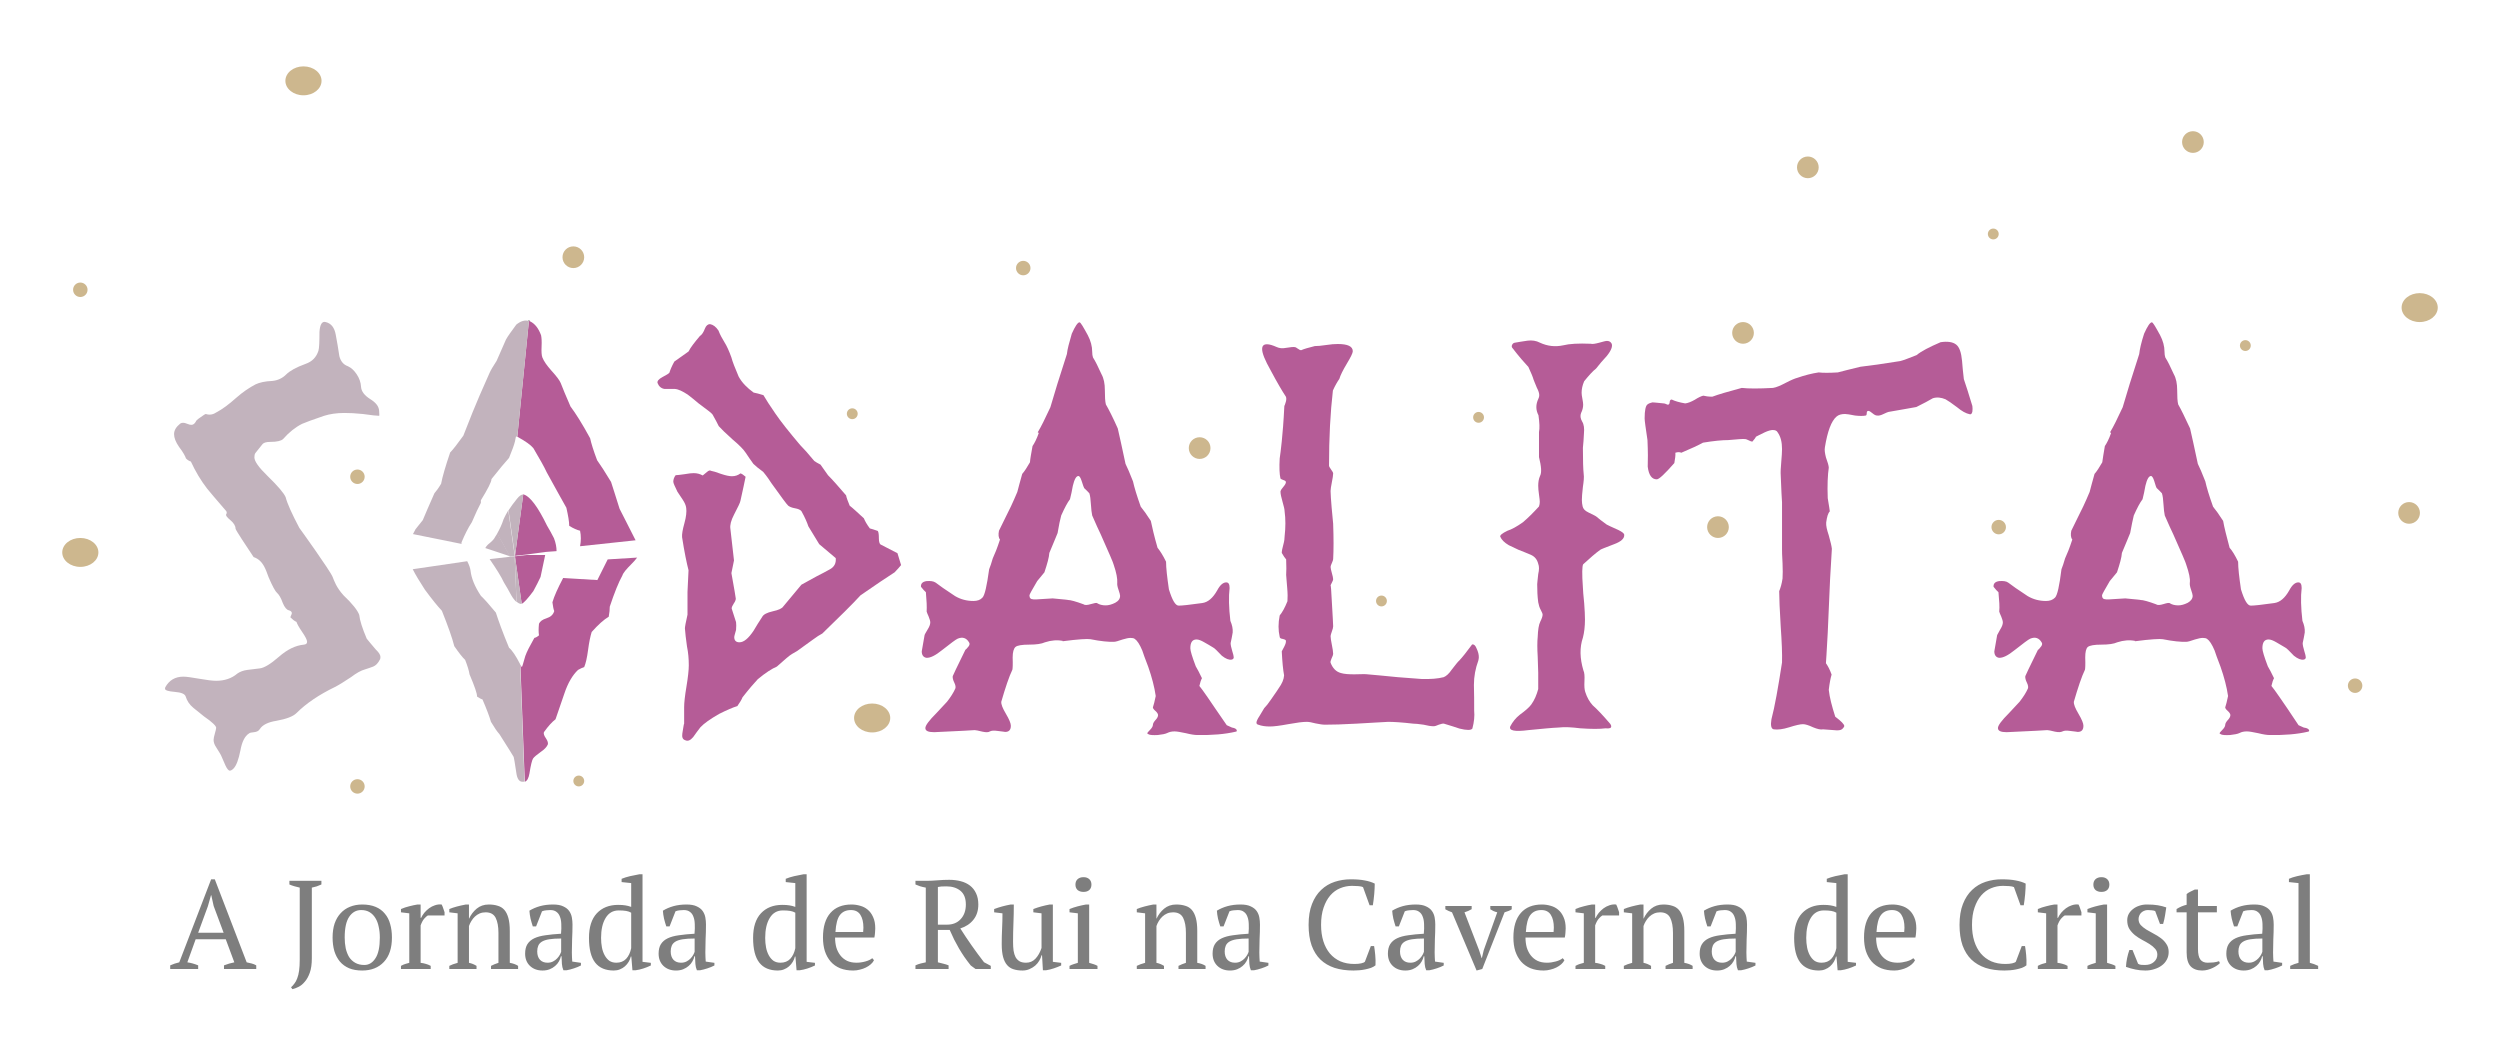 <svg width="968" height="412" viewBox="0 0 968 412" fill="none" xmlns="http://www.w3.org/2000/svg">
<path d="M894.101 282.9C894.101 283.1 893.901 283.3 893.701 283.3C889.501 284.3 884.501 284.7 878.801 284.6C877.801 284.6 876.401 284.4 874.401 283.9C872.401 283.5 871.001 283.2 870.001 283.2C868.901 283.2 867.901 283.4 867.201 283.8C866.401 284.2 865.201 284.4 863.501 284.6C861.701 284.7 860.601 284.6 860.101 284.4C859.601 284.2 859.401 284 859.401 283.9C859.401 283.8 859.801 283.3 860.501 282.6C861.201 281.9 861.601 281.2 861.601 280.7C861.601 280.2 861.901 279.6 862.601 278.8C863.301 278.1 863.601 277.4 863.601 276.9C863.601 276.5 863.301 275.9 862.601 275.3C861.901 274.7 861.601 274.2 861.601 273.9C861.901 273 862.301 271.5 862.701 269.5C862.201 266 861.201 262.2 859.801 258.2C858.501 254.9 857.801 252.8 857.501 251.9C856.501 249.5 855.501 248 854.601 247.4C854.201 247.1 853.701 247 852.901 247C852.201 247 851.201 247.2 849.901 247.6C848.201 248.2 847.101 248.5 846.601 248.5C844.501 248.6 841.401 248.3 837.401 247.5C836.301 247.3 832.701 247.5 826.601 248.3C826.601 248.2 826.701 248.2 826.901 248.2C824.601 247.7 822.301 247.9 819.801 248.7C818.501 249.3 816.501 249.6 813.701 249.6C810.901 249.6 809.201 249.9 808.401 250.5C807.701 251.1 807.401 252.5 807.401 254.6C807.501 257.3 807.401 258.9 807.301 259.3C806.001 262 804.601 266.2 803.001 271.7C802.901 272.7 803.501 274.2 804.801 276.4C806.101 278.6 806.701 280.1 806.701 281C806.701 282.6 806.001 283.4 804.501 283.4C804.401 283.4 803.401 283.2 801.401 283C800.101 282.8 799.201 282.9 798.601 283.2C798.001 283.5 797.101 283.6 795.701 283.3C794.101 282.9 793.101 282.7 792.701 282.7C792.301 282.8 787.101 283 777.001 283.5C774.701 283.5 773.601 283 773.601 281.9C773.601 280.9 775.001 279 777.901 276.1C779.901 273.9 781.301 272.4 782.001 271.7C783.401 269.9 784.501 268.2 785.201 266.6C785.401 266.1 785.301 265.3 784.801 264.3C784.301 263.3 784.101 262.4 784.201 261.8C784.201 261.7 785.801 258.3 789.101 251.6C789.301 251.6 789.701 251.1 790.401 250.2C790.801 249.6 790.801 249.1 790.501 248.7C789.501 247 788.001 246.5 786.101 247.3C785.401 247.6 783.401 249.1 780.101 251.7C777.501 253.8 775.501 254.8 774.001 254.7C772.801 254.5 772.201 253.6 772.201 252.2L773.301 245.9C773.501 245.5 773.901 244.8 774.501 243.7C775.201 242.6 775.501 241.7 775.501 241C775.501 240.5 775.301 239.8 774.901 238.8C774.501 237.9 774.201 237.2 774.101 236.8C774.301 235 774.101 232.5 773.801 229.3C773.301 228.9 772.701 228.2 771.901 227.2C771.801 225.9 772.601 225.2 774.101 225C775.601 224.9 776.801 225 777.601 225.6C778.901 226.6 781.401 228.4 785.101 230.8C787.301 232.1 789.701 232.7 792.201 232.7C793.701 232.7 794.801 232.3 795.701 231.4C796.601 230.5 797.401 226.9 798.201 220.4C798.601 219.4 799.101 218 799.601 216.2C800.301 214.7 801.301 212.3 802.401 208.9C801.801 208.2 801.701 207 802.001 205.5C802.201 205.1 803.101 203.2 804.701 200C805.801 197.9 807.301 194.8 809.101 190.5C809.501 188.8 810.201 186.5 811.001 183.5C811.901 182.5 812.901 180.9 814.001 179C814.201 177.6 814.501 175.5 815.001 172.7C815.701 171.7 816.601 170 817.401 167.7C817.301 167.6 817.201 167.4 817.001 167.4C818.301 165.3 819.901 162 821.901 157.7C823.401 152.5 825.501 145.7 828.301 137.1C828.501 135.2 829.101 132.6 830.201 129.2C831.501 126.3 832.501 124.8 833.201 124.8C833.601 124.8 834.601 126.5 836.401 129.8C837.501 131.9 838.101 134.1 838.101 136.2C838.101 137.1 838.201 137.8 838.401 138.4C839.301 139.8 840.401 142 841.701 144.9C842.601 146.5 843.001 148.6 843.001 151C843.001 153.6 843.101 155.5 843.401 156.6C844.501 158.5 846.001 161.6 848.001 165.9C848.701 168.9 849.701 173.5 851.001 179.6C851.701 181 852.701 183.3 853.901 186.4C854.401 188.7 855.401 192 856.901 196.2C857.901 197.4 859.201 199.2 860.801 201.7C861.201 204.1 862.101 207.6 863.301 212.1C864.301 213.2 865.401 215 866.601 217.5C866.601 219.9 867.001 223.4 867.701 228.2C869.001 232.4 870.201 234.5 871.501 234.5C872.701 234.5 875.701 234.2 880.601 233.5C882.801 233.2 884.701 231.6 886.401 228.6C887.501 226.5 888.701 225.5 889.901 225.5C890.801 225.5 891.201 226.2 891.201 227.7C890.801 231 890.901 235.3 891.501 240.4C892.201 242 892.501 243.5 892.401 244.9C892.201 246.2 891.901 247.6 891.601 249C891.601 249.7 891.801 250.7 892.201 252C892.601 253.3 892.801 254.1 892.801 254.5C892.801 255 892.501 255.3 892.001 255.4C891.001 255.6 889.701 255.1 888.201 253.9C886.401 252 885.301 250.9 884.801 250.7C883.801 250.1 882.601 249.4 881.401 248.7C880.201 248 879.201 247.6 878.401 247.6C876.801 247.6 876.001 248.7 876.001 251C876.001 252 876.701 254.3 878.101 258C878.701 259 879.501 260.5 880.501 262.6C880.101 263.3 879.801 264.3 879.501 265.6C880.101 266.3 881.101 267.7 882.701 270C884.301 272.3 886.701 275.8 890.001 280.8C890.601 281.1 891.301 281.4 892.001 281.7C893.501 281.9 894.101 282.4 894.101 282.9ZM849.001 230.7C849.001 230.3 848.801 229.6 848.401 228.4C848.001 227.3 847.801 226.3 847.901 225.6C848.101 224.1 847.601 221.8 846.501 218.6C846.401 218 844.701 214.1 841.501 206.9C840.701 205.3 839.601 202.8 838.201 199.6C838.001 198.6 837.801 197.2 837.701 195.3C837.601 193.4 837.401 191.9 837.101 191C836.701 190.5 836.001 189.9 835.101 189C834.901 188.8 834.601 187.9 834.101 186.2C833.701 184.9 833.201 184.3 832.901 184.3C832.001 184.3 831.301 185.6 830.701 188.1C830.401 189.9 830.001 191.7 829.601 193.3C828.601 194.6 827.501 196.7 826.201 199.6C825.801 201.1 825.401 203.3 824.801 206.4C824.101 208.2 823.001 210.7 821.601 214.1C821.501 215.8 820.801 218.3 819.701 221.6C819.001 222.4 818.101 223.5 816.901 225C814.901 228.4 813.901 230.2 813.901 230.5C813.901 231 814.001 231.4 814.301 231.7C814.601 232.1 815.801 232.2 818.001 232C821.001 231.8 822.701 231.7 822.901 231.7C827.301 232.1 829.201 232.3 828.701 232.3C829.801 232.3 831.901 232.9 834.901 234C835.401 234.4 836.401 234.3 837.701 233.9C839.001 233.5 839.901 233.3 840.201 233.6C841.001 234.1 842.101 234.4 843.401 234.4C844.501 234.4 845.701 234.1 847.101 233.4C848.301 232.7 849.001 231.8 849.001 230.7Z" fill="#B55C97"/>
<path d="M763.701 157.2C763.801 157.9 763.801 158.7 763.701 159.4C763.501 160.2 763.201 160.5 762.701 160.4C761.201 160.1 759.601 159.2 757.801 157.7C755.701 156.1 754.201 155.1 753.301 154.6C751.601 153.9 750.001 153.7 748.401 154.2C746.901 155.1 744.801 156.2 742.001 157.6C739.601 158 736.001 158.7 731.201 159.5C730.901 159.6 730.301 159.8 729.301 160.3C728.301 160.8 727.501 161 726.801 160.9C726.301 160.9 725.701 160.6 725.001 160C724.301 159.4 723.801 159.1 723.401 159.1C723.001 159.1 722.801 159.4 722.801 160C722.801 160.6 722.601 160.9 722.401 160.9C721.401 161.1 720.101 161.1 718.301 160.9C716.301 160.5 715.001 160.3 714.401 160.3C713.001 160.3 711.901 160.6 711.101 161.3C709.101 163 707.601 167 706.601 173.2C706.401 174.2 706.601 175.5 707.001 177.1C707.701 179 708.101 180.4 708.101 181.1C707.701 183.8 707.501 187.8 707.701 192.9C708.201 196 708.501 197.7 708.501 198C707.801 198.7 707.401 200.1 707.101 202.3C707.001 203.6 707.401 205.2 708.101 207.3C708.801 209.8 709.201 211.5 709.301 212.5L708.601 224.4L707.701 245C707.301 252.7 707.001 256.7 707.001 256.8C707.701 257.8 708.501 259.2 709.201 261.2C708.801 262.5 708.401 264.5 708.101 267.1C708.401 270 709.301 273.4 710.601 277.5C713.001 279.3 714.101 280.5 714.101 281.1C714.101 281.4 713.801 281.8 713.301 282.3C712.701 282.8 711.601 282.9 710.001 282.7C707.701 282.5 706.301 282.4 705.901 282.4C705.001 282.6 703.701 282.3 702.001 281.6C700.301 280.8 699.001 280.4 698.101 280.4C697.101 280.4 695.301 280.8 692.801 281.6C690.301 282.4 688.301 282.6 686.801 282.4C685.801 282.2 685.501 280.9 685.901 278.5C687.201 273.6 688.501 266.2 690.001 256.5C690.101 253.1 689.901 248.5 689.501 242.7C689.101 236.1 688.901 231.5 688.901 228.9C689.401 227.7 689.901 226.1 690.201 224C690.301 222.4 690.301 220.5 690.201 218.1C690.001 215.1 690.001 213.3 690.001 212.5V194.5C689.901 193.1 689.701 189.6 689.501 184.1C689.401 182.9 689.501 181.2 689.701 178.9C689.901 176.6 690.001 175 690.001 173.9C690.001 171.2 689.501 169.1 688.301 167.4C688.001 166.8 687.401 166.5 686.401 166.5C685.701 166.5 684.601 166.8 683.301 167.4C681.301 168.4 680.201 168.9 679.901 169.1C679.701 169.6 679.201 170.2 678.501 171C678.201 171 677.701 170.8 677.101 170.5C676.501 170.2 676.001 170 675.601 170C674.801 169.9 672.701 170.1 669.201 170.4C666.901 170.4 663.601 170.7 659.401 171.4C657.601 172.4 654.801 173.7 651.001 175.3C650.401 175 649.601 175 648.701 175.3C648.801 176.3 648.601 177.6 648.301 179.3C644.601 183.5 642.401 185.6 641.501 185.6C639.601 185.6 638.401 184 638.001 180.7C638.101 178.3 638.101 174.8 637.901 170.4C637.201 165.7 636.801 162.9 636.801 162C636.801 158.9 637.201 157.1 637.901 156.6C638.401 156.2 639.001 156 639.801 155.8C640.301 155.8 641.101 155.9 642.201 156C643.301 156.1 643.901 156.2 644.201 156.2C644.501 156.2 644.801 156.3 645.201 156.5C645.601 156.7 645.901 156.8 646.101 156.6C646.301 156.5 646.501 156.2 646.501 155.6C646.601 155 646.801 154.7 647.301 154.7C648.501 155.3 650.201 155.8 652.501 156.2C653.501 156.1 654.801 155.6 656.201 154.8C657.601 153.9 658.701 153.4 659.501 153.2C660.301 153.4 661.501 153.6 663.001 153.6C665.401 152.7 669.201 151.6 674.401 150.2C677.001 150.5 681.001 150.5 686.501 150.2C687.801 150 689.401 149.3 691.501 148.2C693.601 147.1 695.101 146.5 695.901 146.3C698.801 145.3 701.501 144.6 704.201 144.2C705.801 144.4 708.301 144.4 711.601 144.2C713.601 143.7 716.501 142.9 720.401 142C723.901 141.6 729.101 140.9 735.801 139.8C737.001 139.5 739.101 138.7 742.101 137.5C743.901 136 747.001 134.4 751.401 132.5C754.101 132.1 756.101 132.4 757.401 133.4C758.701 134.4 759.401 136.5 759.701 139.7C759.901 142.1 760.101 144.5 760.401 146.8C761.201 149.1 762.301 152.6 763.701 157.2Z" fill="#B55C97"/>
<path d="M628.9 207.1C629 208.5 627.7 209.7 625 210.7C621.6 212 619.8 212.7 619.6 212.9C617.8 214.2 615.6 216.1 613 218.5C612.6 219.2 612.5 222.1 612.9 227.5C612.9 228.5 613.1 230.5 613.4 233.6C613.6 236.2 613.7 238.4 613.7 239.9C613.7 242.6 613.4 245 612.9 246.9C611.6 250.7 611.7 254.9 613.1 259.6C613.5 260.4 613.6 261.8 613.5 263.7C613.4 265.7 613.5 267 613.8 267.9C614.5 270.1 615.5 271.8 616.7 273.1C618.3 274.5 620.6 276.9 623.5 280.3C624 281 624 281.6 623.5 281.9C623.2 282 622.6 282.1 621.7 282C619.5 282.3 616.2 282.3 611.9 282C608.6 281.6 605.9 281.4 603.5 281.7C600.9 281.8 597 282.2 591.8 282.7C586.4 283.4 584.1 282.9 584.8 281.2C585.7 279.5 586.9 278 588.4 276.8C590.6 275.2 592.1 273.9 592.9 272.8C594.2 271 595 269 595.6 266.8V260.5C595.6 260.1 595.5 258.1 595.4 254.3C595.2 251.1 595.2 248.5 595.4 246.6C595.5 243.9 595.8 241.9 596.4 240.7C597 239.5 597.3 238.6 597.3 238C597.3 237.7 597.1 237.1 596.6 236.2C596.1 235.3 595.8 234.3 595.6 233.2C595.3 231 595.2 228.7 595.2 226.2C595.2 225.7 595.4 224.4 595.6 222.3C596 220.6 596 219.3 595.6 218.3C595.2 216.7 594.3 215.5 592.7 214.8C591.1 214.1 589.5 213.5 588 212.9C585.9 211.9 584.6 211.3 584.2 211.1C582.5 210.1 581.4 209 580.9 207.8C580.7 207.3 581.6 206.5 583.7 205.5C585.3 205 587.3 203.9 589.7 202.2C591.7 200.5 593.7 198.5 595.9 196.1C596.1 195.5 596.2 194.9 596.2 194.3C596.2 193.9 596.1 192.9 595.9 191.5C595.7 190.1 595.6 189 595.6 188.1C595.6 186.7 595.8 185.4 596.3 184.3C597 183 596.8 180.6 595.9 177V167.3C596.2 165.8 596.1 163.7 595.7 160.8C594.6 158.7 594.6 156.6 595.7 154.3C595.9 153.9 596 153.5 596 153C596 152.3 595.7 151.3 595.1 150.2C594.4 148.4 593.9 147.4 593.8 147C593.5 145.9 592.8 144.3 591.8 142.1C590.3 140.5 588.1 138 585.5 134.6C585.3 134.3 585.3 133.9 585.5 133.5C585.7 133.1 586 132.8 586.5 132.7C588 132.4 589.7 132.2 591.5 131.9C593.2 131.7 594.8 131.9 596.3 132.7C599.1 134 602.1 134.4 605.3 133.7C607.7 133.1 611.2 132.9 615.9 133.1C616.6 133.3 617.7 133.1 619.2 132.7C620.7 132.3 621.7 132 622.2 132C623 132 623.6 132.3 624 133C624.5 134 623.9 135.7 622.1 137.9C620.7 139.4 619.3 141 618 142.7C616.7 143.7 615.2 145.4 613.4 147.6C612.7 149.2 612.4 150.7 612.4 152.1C612.4 152.6 612.5 153.4 612.7 154.4C612.9 155.4 613 156.2 613 156.7C613 157.8 612.7 158.9 612.2 159.9C611.8 160.9 611.9 162 612.6 163.2C613.3 164.3 613.5 165.9 613.3 167.9C613.2 169.8 613.1 171.7 612.9 173.4C612.9 178.3 613 181.7 613.2 183.5C613.4 184.8 613.2 186.5 612.9 188.5C612.6 191 612.5 192.7 612.5 193.6C612.5 194.4 612.6 195.3 612.8 196.1C613 197 613.7 197.8 615 198.4C617.1 199.4 618.2 200 618.2 200.1C619 200.8 620.3 201.8 622.1 203.1C622.4 203.3 623.9 204 626.6 205.2C628 205.9 628.9 206.5 628.9 207.1Z" fill="#B55C97"/>
<path d="M572.6 254.5C572.6 254.9 572.5 255.4 572.4 255.8C571.3 258.8 570.7 261.9 570.7 265.2C570.8 268.5 570.8 271.8 570.8 275.2C571 277.2 570.8 279.5 570.1 282.1C569.6 282.8 567.9 282.8 565.1 282.1C563.7 281.6 561.7 281 559.1 280.2C558.7 280.1 558 280.3 557.1 280.6C556.2 281 555.6 281.2 555.1 281.2C554.1 281.2 552.8 281 551.2 280.6C549.2 280.3 547.9 280.2 547.2 280.2C542.9 279.7 539.7 279.5 537.5 279.5C535 279.6 530.9 279.9 525.2 280.2C520 280.5 515.9 280.6 513 280.6C512.1 280.6 510.9 280.4 509.4 280.1C507.9 279.7 506.8 279.5 506 279.5C504.4 279.5 502.1 279.8 498.8 280.4C495.6 281 493.2 281.3 491.7 281.3C490 281.3 488.5 281.1 487.2 280.6C486.8 280.5 486.5 280.3 486.5 279.8C486.5 279.3 486.9 278.4 487.7 277.2C488.8 275.4 489.4 274.4 489.5 274.2C490.2 273.5 491.1 272.4 492.1 270.9C494 268.2 495 266.7 495.1 266.5C496.4 264.7 497.1 263.1 497.2 261.5C496.8 259.4 496.5 256.3 496.3 252.2C496.5 251.8 496.9 251.1 497.3 250.3C497.7 249.5 498 248.7 497.9 248.1C497.9 247.8 497.5 247.6 496.7 247.4C495.9 247.3 495.5 247 495.5 246.6C494.9 244 494.9 241.3 495.5 238.3C496.5 237.1 497.5 235.3 498.5 232.8C498.6 231.5 498.6 229.8 498.4 227.6C498.2 224.7 498 223.1 498 222.6C498.1 221.3 498.1 219.3 498 216.6C497.6 216.2 497 215.3 496.3 214.1C496.3 213.4 496.5 212.3 496.9 210.9C497.3 209.5 497.4 208.4 497.4 207.7C497.8 204.2 497.8 200.9 497.4 198C497.4 197.3 497.1 196 496.6 194.3C496.1 192.6 495.8 191.2 495.8 190.3C495.9 189.8 496.3 189.2 497 188.4C497.6 187.7 497.9 187.1 497.9 186.7C497.9 186.3 497.6 186.1 497 185.9C496.4 185.7 496 185.5 495.8 185.3C495.4 183.6 495.3 181 495.5 177.5C495.7 176.1 496 173.9 496.3 170.9C496.6 167.9 497 163.4 497.3 157.2C497.4 157.1 497.6 156.5 497.9 155.5C498.1 154.7 498.1 154.1 497.9 153.6C496.5 151.5 494.5 148.1 492 143.4C489.8 139.5 488.7 136.8 488.7 135.2C488.7 133.9 489.3 133.3 490.6 133.3C491.6 133.3 492.8 133.7 494.4 134.4C495.3 134.8 496.5 135 497.9 134.7C499.7 134.4 500.8 134.3 501.3 134.4C501.6 134.4 502 134.6 502.5 135C503 135.4 503.5 135.6 503.8 135.6C504.9 135.1 506.7 134.6 509.1 134C510.1 134 511.5 133.9 513.4 133.6C515.3 133.3 516.8 133.2 518 133.2C521.8 133.2 523.8 134.1 523.8 136C523.8 136.7 523 138.3 521.5 140.8C520 143.3 519 145.3 518.6 146.7C517.9 147.7 517 149.2 516.1 151.2C515.1 159.8 514.6 169.5 514.6 180.3C514.6 180.6 514.9 181.1 515.4 181.8C515.9 182.5 516.2 183 516.2 183.3C516.2 184 516 185.2 515.7 186.7C515.4 188.3 515.2 189.4 515.2 190.1C515.2 191.6 515.4 193.7 515.6 196.4C515.9 199.3 516.1 201.5 516.2 202.8C516.4 208.4 516.4 213 516.2 216.5C516.2 216.8 516 217.3 515.7 218C515.4 218.7 515.2 219.2 515.2 219.5C515.2 220 515.4 220.8 515.7 221.9C516 223 516.2 223.8 516.2 224.3C516.2 224.6 516 225 515.7 225.6C515.5 226 515.3 226.4 515.2 226.6C515.3 226.6 515.5 228.8 515.7 233.2C516 238.5 516.2 241.6 516.2 242.5C516.2 243 516 243.7 515.7 244.5C515.4 245.4 515.2 246 515.2 246.3C515.2 247 515.4 248.2 515.7 249.7C516 251.2 516.2 252.4 516.2 253.2C516.2 253.5 516 254.1 515.6 254.9C515.2 255.8 515.1 256.3 515.2 256.6C516 258.7 517.3 260.1 519.2 260.6C520.5 261 522.3 261.1 524.4 261.1C527.4 261 529 261 529.5 261.1C532.1 261.3 536 261.7 541.2 262.2C544.3 262.4 547.4 262.7 550.4 262.9C553.9 263 556.7 262.8 559 262.2C560 261.8 561.1 260.8 562.1 259.3C563.7 257.2 564.7 256 565 255.8C566.3 254.4 567.9 252.4 569.8 249.8C569.9 249.6 570 249.5 570.2 249.5C570.8 249.5 571.3 250 571.7 251C572.4 252.5 572.6 253.5 572.6 254.5Z" fill="#B55C97"/>
<path d="M478.9 282.9C478.9 283.1 478.8 283.3 478.5 283.3C474.3 284.3 469.3 284.7 463.6 284.6C462.6 284.6 461.2 284.4 459.2 283.9C457.2 283.5 455.8 283.2 454.8 283.2C453.7 283.2 452.8 283.4 452 283.8C451.2 284.2 450 284.4 448.3 284.6C446.5 284.7 445.4 284.6 444.9 284.4C444.4 284.2 444.2 284 444.2 283.9C444.2 283.8 444.6 283.3 445.3 282.6C446 281.9 446.4 281.2 446.4 280.7C446.4 280.2 446.7 279.6 447.4 278.8C448.1 278.1 448.4 277.4 448.4 276.9C448.4 276.5 448.1 275.9 447.4 275.3C446.7 274.7 446.4 274.2 446.4 273.9C446.7 273 447.1 271.5 447.5 269.5C447 266 446 262.2 444.6 258.2C443.3 254.9 442.6 252.8 442.3 251.9C441.3 249.5 440.3 248 439.4 247.4C439 247.1 438.5 247 437.7 247C437 247 436 247.2 434.7 247.6C433 248.2 431.9 248.5 431.4 248.5C429.3 248.6 426.2 248.3 422.2 247.5C421.1 247.3 417.5 247.5 411.4 248.3C411.4 248.2 411.5 248.2 411.7 248.2C409.4 247.7 407.1 247.9 404.6 248.7C403.3 249.3 401.3 249.6 398.5 249.6C395.7 249.6 393.9 249.9 393.2 250.5C392.5 251.1 392.1 252.5 392.1 254.6C392.2 257.3 392.1 258.9 392 259.3C390.7 262 389.3 266.2 387.7 271.7C387.6 272.7 388.2 274.2 389.5 276.4C390.8 278.6 391.4 280.1 391.4 281C391.4 282.6 390.7 283.4 389.2 283.4C389.1 283.4 388.1 283.2 386.1 283C384.8 282.8 383.9 282.9 383.3 283.2C382.7 283.6 381.8 283.6 380.4 283.3C378.8 282.9 377.8 282.7 377.4 282.7C377 282.8 371.8 283 361.7 283.5C359.4 283.5 358.3 283 358.3 281.9C358.3 280.9 359.7 279 362.6 276.1C364.6 273.9 366 272.4 366.7 271.7C368.1 269.9 369.2 268.2 369.9 266.6C370.1 266.1 370 265.3 369.5 264.3C369 263.3 368.8 262.4 368.9 261.8C368.9 261.7 370.5 258.3 373.8 251.6C373.9 251.6 374.4 251.1 375.1 250.2C375.5 249.6 375.5 249.1 375.2 248.7C374.2 247 372.7 246.5 370.8 247.3C370.1 247.6 368.1 249.1 364.8 251.7C362.2 253.8 360.2 254.8 358.7 254.7C357.5 254.5 356.9 253.6 356.9 252.2L358 245.9C358.1 245.5 358.6 244.8 359.2 243.7C359.9 242.6 360.2 241.7 360.2 241C360.2 240.5 360 239.8 359.6 238.8C359.2 237.9 358.9 237.2 358.8 236.8C358.9 235 358.8 232.5 358.5 229.3C358 228.9 357.4 228.2 356.6 227.2C356.5 225.9 357.3 225.2 358.8 225C360.3 224.9 361.4 225 362.3 225.6C363.6 226.6 366.1 228.4 369.8 230.8C372 232.1 374.4 232.7 376.9 232.7C378.4 232.7 379.6 232.3 380.4 231.4C381.3 230.5 382.1 226.9 383 220.4C383.4 219.4 383.9 218 384.4 216.2C385.1 214.7 386.1 212.3 387.2 208.9C386.6 208.2 386.5 207 386.8 205.5C387 205.1 387.9 203.2 389.5 200C390.6 197.9 392.1 194.8 393.9 190.5C394.3 188.8 395 186.5 395.8 183.5C396.7 182.5 397.7 180.9 398.8 179C398.9 177.6 399.3 175.5 399.8 172.7C400.5 171.7 401.4 170 402.2 167.7C402.1 167.6 402 167.4 401.8 167.4C403.1 165.3 404.7 162 406.7 157.7C408.2 152.5 410.3 145.7 413.1 137.1C413.3 135.2 414 132.6 415 129.2C416.3 126.3 417.3 124.8 418 124.8C418.4 124.8 419.4 126.5 421.2 129.8C422.3 131.9 422.9 134.1 422.9 136.2C422.9 137.1 423 137.8 423.2 138.4C424.1 139.8 425.2 142 426.5 144.9C427.4 146.5 427.8 148.6 427.8 151C427.8 153.6 427.9 155.5 428.2 156.6C429.3 158.5 430.9 161.6 432.8 165.9C433.5 168.9 434.5 173.5 435.8 179.6C436.5 181 437.5 183.3 438.7 186.4C439.2 188.7 440.2 192 441.7 196.2C442.7 197.4 444 199.2 445.6 201.7C446.1 204.1 446.9 207.6 448.2 212.1C449.1 213.2 450.3 215 451.5 217.5C451.5 219.9 451.9 223.4 452.6 228.2C453.9 232.4 455.1 234.5 456.4 234.5C457.6 234.5 460.6 234.2 465.5 233.5C467.7 233.2 469.6 231.6 471.3 228.6C472.4 226.5 473.6 225.5 474.8 225.5C475.7 225.5 476.1 226.2 476.1 227.7C475.7 231 475.8 235.3 476.4 240.4C477.1 242 477.4 243.5 477.3 244.9C477.1 246.2 476.8 247.6 476.5 249C476.5 249.7 476.7 250.7 477.1 252C477.5 253.3 477.7 254.1 477.7 254.5C477.7 255 477.4 255.3 476.9 255.4C475.9 255.6 474.6 255.1 473.1 253.9C471.3 252 470.2 250.9 469.7 250.7C468.7 250.1 467.6 249.4 466.3 248.7C465.1 248 464.1 247.6 463.3 247.6C461.7 247.6 460.9 248.7 460.9 251C460.9 252 461.6 254.3 463 258C463.6 259 464.4 260.5 465.4 262.6C465 263.3 464.7 264.3 464.4 265.6C465 266.3 466 267.7 467.6 270C469.1 272.3 471.6 275.8 475 280.8C475.6 281.1 476.3 281.4 477 281.7C478.3 281.9 478.9 282.4 478.9 282.9ZM433.7 230.7C433.7 230.3 433.5 229.6 433.1 228.4C432.7 227.3 432.5 226.3 432.6 225.6C432.7 224.1 432.3 221.8 431.2 218.6C431.1 218 429.4 214.1 426.2 206.9C425.4 205.3 424.3 202.8 422.9 199.6C422.7 198.6 422.5 197.2 422.4 195.3C422.3 193.4 422.1 191.9 421.8 191C421.4 190.5 420.7 189.9 419.8 189C419.7 188.8 419.3 187.9 418.8 186.2C418.4 184.9 417.9 184.3 417.6 184.3C416.7 184.3 416 185.6 415.4 188.1C415.1 189.9 414.7 191.7 414.3 193.3C413.3 194.6 412.2 196.7 410.9 199.6C410.5 201.1 410 203.3 409.5 206.4C408.8 208.2 407.7 210.7 406.3 214.1C406.2 215.8 405.5 218.3 404.4 221.6C403.7 222.4 402.8 223.5 401.6 225C399.6 228.4 398.6 230.2 398.6 230.5C398.6 231 398.7 231.4 399 231.7C399.3 232.1 400.5 232.2 402.7 232C405.7 231.8 407.3 231.7 407.6 231.7C412 232.1 413.9 232.3 413.4 232.3C414.5 232.3 416.6 232.9 419.6 234C420.1 234.4 421.1 234.3 422.4 233.9C423.8 233.5 424.6 233.3 424.9 233.6C425.7 234.1 426.8 234.4 428.1 234.4C429.2 234.4 430.4 234.1 431.8 233.4C433.1 232.7 433.7 231.8 433.7 230.7Z" fill="#B55C97"/>
<path d="M347.5 214.2L348.9 218.8C348.4 219.5 347.5 220.4 346.4 221.6C343.4 223.5 339 226.5 333.2 230.5C330 234 325 238.9 318.4 245.3C317.4 245.8 316.2 246.6 314.7 247.7C313.2 248.8 311.1 250.3 308.6 252.1C308.2 252.3 307.5 252.7 306.7 253.2C305.8 253.7 303.9 255.3 300.8 258.1C298.9 258.9 296.4 260.5 293.4 263C292 264.5 290 266.8 287.5 270C287.2 270.8 286.5 272 285.5 273.4C283.8 273.9 281.5 274.9 278.5 276.4C275 278.4 272.6 280.1 271.2 281.6C270.2 282.9 269.3 284.1 268.4 285.4C267.3 286.7 266.3 287.1 265.3 286.6C264.3 286.3 264 285.4 264.2 284C264.6 281.5 264.8 280.2 264.9 280.2V273.8C264.9 272.1 265.2 269.4 265.8 265.8C266.4 262.2 266.7 259.4 266.7 257.6C266.7 255.1 266.5 252.7 266 250.3C265.6 247.4 265.3 245 265.2 243.3C265.2 242.8 265.5 241 266.2 238V229.2L266.6 220.8C265.9 218.1 265 213.8 264.1 208C264 206.9 264.3 205.1 265 202.6C265.7 200.1 265.9 198.1 265.7 196.7C265.6 195.7 265.1 194.6 264.3 193.4L262.3 190.4C261.3 188.3 260.7 187.1 260.7 186.5C260.7 185.7 261 184.8 261.6 184C262.3 184 263.5 183.8 265.1 183.6C266.7 183.3 267.9 183.2 268.6 183.2C269.9 183.2 271 183.5 272.1 184.1C272.6 183.7 273.2 183.2 273.8 182.7C274.4 182.2 274.9 182 275.3 182.3C276 182.4 277.3 182.8 279.2 183.5C281 184.1 282.4 184.4 283.4 184.4C284.7 184.4 285.8 184 286.7 183.3C287.2 183.4 287.9 183.9 288.7 184.6C288.3 186.7 287.6 189.8 286.7 193.9C286.6 194.6 285.7 196.4 284.2 199.3C283 201.6 282.6 203.4 282.8 204.7L284.2 217L283.2 221.9C284.3 228.1 284.9 231.4 284.9 231.8C284.9 232.3 284.6 233 284.1 233.7C283.6 234.5 283.3 235.1 283.3 235.6L285 240.9C285.1 241.6 285.1 242.6 285 243.9C284.6 245.4 284.3 246.3 284.3 246.7C284.3 248 285 248.7 286.3 248.7C288 248.7 289.8 247.2 291.8 244.2C292.8 242.5 293.9 240.7 295.1 238.9C295.6 237.9 297 237.2 299.2 236.7C301.5 236.2 302.8 235.6 303.3 234.8L310.3 226.4L316.3 223.1C318.1 222.2 319.8 221.3 321.4 220.4C323 219.5 323.8 218.1 323.6 216.1L317.2 210.7L313 203.8C312.5 202.3 311.7 200.4 310.3 197.9C309.9 197.4 309 197 307.8 196.8C306.6 196.6 305.7 196.2 305.2 195.8C304.7 195.4 302.5 192.4 298.7 187.1C298 186 297 184.5 295.5 182.7C293.7 181.4 292.4 180.3 291.7 179.6C290.7 178.2 289.7 176.8 288.8 175.4C287.9 174 286.2 172.3 283.7 170.2C281 167.8 279.2 166 278.3 165C277.8 164 277 162.4 275.9 160.5C275.7 160.1 273.9 158.7 270.5 156.2C269 154.9 267.6 153.8 266.3 152.8C264.3 151.5 262.7 150.7 261.3 150.6H257.3C256 150.4 255.1 149.6 254.6 148.3C254.4 147.6 255 146.8 256.5 146C258 145.2 258.9 144.7 259.2 144.3C259.5 143.3 260.1 141.8 261.1 140C262.4 139.1 264.2 137.8 266.6 136.1C267.4 134.5 268.9 132.6 271 130.1C271.7 129.7 272.4 128.7 273 127.1C273.4 126.1 274.1 125.5 274.9 125.5C276.1 125.7 277.2 126.5 278.2 128C278.8 129.6 279.6 131 280.5 132.5C281.4 133.9 282.3 135.9 283.2 138.4C283.6 140 284.6 142.5 286 145.8C287.3 148.2 289.3 150.2 291.8 152C292.8 152.2 294 152.5 295.6 153C296.6 154.7 298.1 157.1 300.2 160.1C302.3 163.2 305.5 167.2 309.8 172.3C311.1 173.6 313 175.7 315.3 178.5C315.8 178.9 316.6 179.3 317.7 179.9C318.4 180.9 319.3 182.2 320.6 184C322.3 185.7 324.6 188.3 327.6 191.8C327.8 192.8 328.3 194.1 329 195.8C330.3 196.8 332.1 198.5 334.5 200.7C334.9 201.7 335.6 203 336.8 204.6C337.5 204.8 338.6 205.1 339.9 205.6C340.2 206.1 340.3 207.1 340.3 208.5C340.3 209.9 340.6 210.8 341.3 211L347.5 214.2Z" fill="#B55C97"/>
<path d="M235.3 216.6L246.7 215.9C246.1 216.7 245.4 217.5 244.4 218.5C242.5 220.4 241.3 221.8 241 222.8C239.5 225.5 237.9 229.5 236.1 234.9C236.1 235.9 236 237.2 235.7 238.8C233.8 239.9 231.6 241.9 229.1 244.7C228.6 246.3 228.1 248.6 227.7 251.7C227.3 254.7 226.8 256.9 226.2 258.3C225.5 258.5 224.7 258.9 223.8 259.4C221.7 261.4 219.9 264.4 218.5 268.6C216.5 274.4 215.4 277.7 215.1 278.5C213.8 279.5 212.3 281.1 210.6 283.5C210.4 284.1 210.7 284.9 211.4 285.9C212.1 286.9 212.3 287.8 212.1 288.3C211.7 289.2 210.8 290.2 209.3 291.2C207.8 292.3 206.8 293.1 206.4 293.7C206 294.3 205.5 296.3 205 299.5C204.7 301.3 204.1 302.4 203.2 302.7L201.5 257.3C201.6 257.4 201.6 257.5 201.7 257.7C201.8 258.1 201.9 258.2 202.1 258.2C202.2 258.2 202.6 256.8 203.4 254C204 252.3 205.2 250 206.9 247C207.4 246.9 208 246.6 208.7 246C208.5 244.8 208.5 243.3 208.7 241.5C209.1 240.6 210 239.9 211.6 239.4C213.2 238.9 214.2 238 214.6 236.6C214.3 235.9 214.1 234.7 213.9 233.2C214.6 230.8 216 227.7 218 223.9V223.8L231.3 224.6L235.3 216.6Z" fill="#B55C97"/>
<path d="M246.101 209.2L224.601 211.5C225.001 209.4 225.001 207.4 224.601 205.5C223.401 205.2 222.001 204.6 220.401 203.6C220.401 202 220.001 199.7 219.301 196.6C217.801 194 215.301 189.4 211.701 182.9C210.701 180.7 208.901 177.6 206.501 173.5C205.401 172.2 203.401 170.8 200.301 169.1L204.801 124.2C204.901 124.3 205.101 124.3 205.201 124.4C207.101 125.3 208.501 127.1 209.501 129.8C209.701 130.7 209.801 132.2 209.701 134.2C209.601 136.2 209.701 137.6 210.001 138.4C210.601 139.9 211.801 141.6 213.501 143.5C215.501 145.7 216.701 147.3 217.101 148.3C217.901 150.4 219.201 153.5 220.901 157.4C222.801 159.9 225.401 164 228.501 169.7C228.901 171.6 229.801 174.5 231.201 178.2C232.501 180 234.301 182.8 236.601 186.6C237.301 188.9 238.501 192.4 239.901 197C241.301 199.8 243.401 203.8 246.101 209.2Z" fill="#B55C97"/>
<path d="M204.8 124.3L200.3 169.2C200.2 169.1 200 169 199.9 169C199.8 168.9 199.6 169.6 199.4 170.9C199.1 172.2 198.3 174.4 197.1 177.3C195.5 179.1 193.2 181.8 190.3 185.5C190.3 186.6 188.9 189.3 186.2 193.7V194.7C185.3 196.4 184.1 198.9 182.7 202.2C181.3 204.3 180 206.9 178.7 210C178.7 210.2 178.7 210.4 178.7 210.6L159.9 206.8C160.2 206.2 160.5 205.6 160.9 204.9C162.4 203 163.4 201.8 163.7 201.4C164.7 199 166.2 195.5 168.2 191C168.9 190.2 169.8 189 170.8 187.3C171.3 184.6 172.5 180.5 174.3 175.2C175.6 173.9 177.2 171.7 179.4 168.7C180.2 166.6 181.4 163.6 183 159.6C184.4 156.1 186.6 151 189.6 144.3C190.1 143.2 191 141.7 192.3 139.7C193 138.1 194.2 135.4 195.9 131.5C196.6 130.2 198 128.3 199.9 125.7C201.6 124.3 203.3 123.8 204.8 124.3Z" fill="#C2B3BD"/>
<path d="M201.401 257.2L203.101 302.6C202.901 302.7 202.601 302.7 202.301 302.7C201.001 302.7 200.201 301.5 199.901 299.1C199.401 295.5 199.001 293.5 198.901 293.1C198.701 292.7 196.901 289.8 193.401 284.3C192.501 283.3 191.401 281.7 190.101 279.5C189.501 277.4 188.401 274.5 186.801 270.8C186.301 270.7 185.601 270.3 184.701 269.7C184.801 268.7 183.801 265.8 181.801 261.1C181.601 259.7 181.001 257.8 180.101 255.5C179.101 254.6 177.701 252.8 175.901 250.2C175.101 247 173.501 242.5 171.101 236.5C169.501 234.8 167.301 232.1 164.501 228.3C162.501 225.2 160.901 222.6 159.801 220.4L180.901 217.3C181.701 218.8 182.101 220.1 182.201 221C182.501 223.8 183.801 227.1 186.201 230.7C187.601 232 189.501 234.2 192.001 237.2C193.001 240.3 194.601 244.8 197.101 250.8C198.301 251.8 199.801 254 201.401 257.2Z" fill="#C2B3BD"/>
<path d="M147.3 254.3C147.3 254.6 147.3 254.9 147.2 255.2C146.4 256.8 145.5 257.7 144.5 258.1C143.5 258.5 142.5 258.8 141.3 259.2C139.8 259.6 138 260.6 135.9 262.2C133.2 264 131.1 265.3 129.7 266C123.5 269 118.5 272.4 114.8 276.1C113.5 277.4 110.9 278.4 107 279.1C103.8 279.6 101.6 280.7 100.6 282.3C100.2 283 99.4 283.4 98.4 283.5C97.4 283.6 96.7 283.7 96.4 284C94.8 285 93.7 287.2 93.1 290.5C92.4 294.1 91.5 296.5 90.4 297.6C89.9 298.1 89.4 298.4 89 298.4C88.5 298.4 87.9 297.7 87.3 296.4C86.7 295 86.1 293.7 85.6 292.5C85.6 292.4 85 291.4 83.8 289.5C83.1 288.5 82.7 287.5 82.7 286.5C82.7 285.9 82.9 285.1 83.2 284C83.5 282.9 83.7 282.2 83.7 281.8C83.7 281.1 82.2 279.6 79 277.4C76.5 275.4 75.1 274.3 74.9 274.1C73.3 272.8 72.4 271.3 71.9 269.7C71.6 268.7 70.2 268.1 67.7 267.9C65.2 267.7 63.9 267.3 63.9 266.7C63.9 266.6 63.9 266.4 64 266.1C65.5 263.4 67.8 262 71 262C72.2 262 74.2 262.3 77.1 262.8C80 263.3 82.2 263.6 83.7 263.6C86.9 263.6 89.7 262.7 91.9 260.8C92.9 260.1 94.2 259.6 95.7 259.4C97.2 259.2 98.8 259 100.6 258.8C102.3 258.6 104.8 257.1 108 254.3C111.2 251.5 114.4 249.9 117.7 249.6C118.5 249.5 118.9 249.2 118.9 248.5C118.9 247.8 118.3 246.6 117 244.7C115.7 242.8 115 241.5 114.8 240.8C114.1 240.5 113.3 239.9 112.5 239.1C112.4 239 112.5 238.7 112.7 238.3C112.9 237.9 113 237.6 113 237.4C113 236.9 112.6 236.5 111.8 236.3C111 236.1 110.2 235.2 109.5 233.5C108.8 231.5 108 230.2 107.3 229.6C106.6 229 105.5 227 104 223.5C103 221 102.1 217 98.2 215.7C95.6 211.8 91.2 205.2 91.2 204.7C91.2 203.6 90.5 202.5 89.2 201.4C87.9 200.3 87.3 199.6 87.6 199.1C87.9 198.7 87.8 198.2 87.6 197.9C83.6 193.3 81.1 190.3 80.2 189.2C77.8 186.1 75.7 182.6 73.9 178.7C73.4 178.6 72.7 178.2 72 177.5C71.8 176.8 71 175.2 69.3 173C68 171.1 67.4 169.5 67.4 168.1C67.4 166.6 68.2 165.3 69.8 164C70.1 163.8 70.5 163.7 70.9 163.7C71.3 163.7 71.8 163.8 72.5 164.1C73.2 164.4 73.7 164.5 74.1 164.5C74.8 164.5 75.3 164.1 75.8 163.3C75.8 163 76.4 162.4 77.6 161.6C78.8 160.7 79.5 160.3 79.7 160.3C81.2 160.8 82.6 160.5 83.9 159.6C86 158.5 88.6 156.6 91.5 154C94 151.8 96.5 150.1 99 148.8C100.5 148.1 102.7 147.6 105.4 147.5C107.6 147.3 109.4 146.4 110.8 145C112.2 143.6 114.7 142.2 118.3 140.9C120.9 140 122.5 138.3 123.3 135.8C123.6 134.8 123.7 132.3 123.7 128.5C123.9 125.6 124.7 124.3 126.1 124.7C128.2 125.2 129.5 126.8 130 129.6C130.5 132.3 131 135.1 131.4 137.9C131.9 139.9 133 141.2 134.7 141.8C136 142.4 137.1 143.4 138.1 144.9C139.1 146.4 139.7 148 139.8 149.8C139.9 151.5 141.1 153.1 143.3 154.5C145.6 155.9 146.7 157.4 146.8 159.1C146.9 160.4 146.9 161 146.8 161C146 161 143.9 160.8 140.5 160.3C137.7 160 135.3 159.9 133.3 159.9C130.4 159.9 127.7 160.3 125.5 161C121 162.5 118.2 163.6 117 164.1C114.4 165.4 112 167.3 109.6 170C108.9 170.7 107.2 171.1 104.7 171.1C103.1 171.1 102.2 171.4 101.7 171.9C100.8 173 99.9 174.2 98.9 175.4C98.6 175.8 98.5 176.4 98.5 177.1C98.5 178.6 100.2 181 103.6 184.3C107.6 188.2 109.9 190.9 110.6 192.5C111.2 194.9 113 198.9 115.9 204.4C116 204.5 127.8 220.9 128.8 223.4C129.4 224.9 130.2 227.4 133 230.5C136.5 233.8 138.5 236.4 139.1 238.1C139.3 240.2 140.3 243.3 142 247.3C142.7 248.2 143.9 249.6 145.6 251.6C146.8 252.7 147.3 253.7 147.3 254.3Z" fill="#C2B3BD"/>
<path d="M204.801 124.1V124.3" stroke="#7E7E7E" stroke-width="0.698" stroke-miterlimit="10"/>
<path d="M214.5 208.4C215.2 210.2 215.5 211.9 215.5 213.4L211.4 213.7L204 214.7L199.4 215.2L202.6 191.4C202.7 191.4 202.8 191.4 202.9 191.5C205.3 192.3 208.3 196.3 211.8 203.5C212.8 205.2 213.7 206.8 214.5 208.4Z" fill="#B55C97"/>
<path d="M211.1 214.9L209.3 223.4C208.6 225 207.6 226.8 206.5 228.9C204.4 231.7 202.9 233.4 202 233.8L199.4 215.5V215.4L203.9 214.9H203.7H211.1Z" fill="#B55C97"/>
<path d="M202.6 191.5L199.4 215.3L196.9 197.6C197.8 196.2 198.9 194.7 200.2 193.1C201.1 192 201.9 191.4 202.6 191.5Z" fill="#C2B3BD"/>
<path d="M199.401 215.4L202.001 233.7C201.801 233.8 201.601 233.9 201.501 233.8C201.001 233.7 200.501 233.4 200.001 233L199.301 216L199.401 215.4Z" fill="#C2B3BD"/>
<path d="M199.4 215.4L199.3 216.1L200 233.1C199.3 232.5 198.6 231.6 197.9 230.4C197 228.7 196.1 227.1 195.1 225.5C194.1 223.3 192.2 220.3 189.6 216.5C189.6 216.5 189.6 216.5 189.5 216.5L197.3 215.6L199.2 215.4H199.4Z" fill="#C2B3BD"/>
<path d="M196.8 197.6L199.3 215.3L197.4 215.5L192.5 206.6C193.4 205 194.3 203.2 195 201C195.5 199.9 196.1 198.8 196.8 197.6Z" fill="#C2B3BD"/>
<path d="M192.6 206.5L197.5 215.4L187.9 212.2C188.3 211.5 188.8 210.9 189.6 210.3C190.7 209.4 191.4 208.6 191.7 207.9C192 207.5 192.3 207 192.6 206.5Z" fill="#C2B3BD"/>
<path d="M76.731 375.199H65.902V373.785C67.073 373.265 68.244 372.874 69.414 372.614L81.755 340.469H83.17L95.511 372.614C96.162 372.744 96.796 372.891 97.414 373.053C98.064 373.216 98.666 373.46 99.218 373.785V375.199H86.731V373.785C87.381 373.525 88.048 373.297 88.731 373.102C89.414 372.907 90.081 372.744 90.731 372.614L87.414 363.688H75.756L72.536 372.614C73.902 372.809 75.3 373.2 76.731 373.785V375.199ZM76.731 361.151H86.585L82.731 350.81L81.804 346.615H81.707L80.487 350.908L76.731 361.151ZM112.058 341.054H124.448V342.469C123.863 342.729 123.261 342.973 122.643 343.2C122.026 343.396 121.391 343.558 120.741 343.688V371.004C120.741 373.281 120.481 375.151 119.961 376.614C119.44 378.077 118.79 379.248 118.009 380.126C117.261 381.037 116.448 381.703 115.57 382.126C114.725 382.549 113.944 382.842 113.229 383.004L112.692 382.272C113.18 381.85 113.619 381.362 114.009 380.809C114.432 380.289 114.79 379.622 115.083 378.809C115.408 377.996 115.652 377.004 115.814 375.834C115.977 374.663 116.058 373.232 116.058 371.541V343.688C115.343 343.526 114.644 343.347 113.961 343.152C113.278 342.957 112.644 342.729 112.058 342.469V341.054ZM128.781 363.005C128.781 360.956 129.041 359.151 129.561 357.59C130.114 355.997 130.895 354.664 131.903 353.59C132.911 352.485 134.114 351.655 135.512 351.103C136.943 350.517 138.52 350.225 140.244 350.225C142.26 350.225 144 350.534 145.463 351.151C146.927 351.769 148.114 352.647 149.024 353.785C149.967 354.891 150.65 356.224 151.073 357.785C151.528 359.346 151.756 361.086 151.756 363.005C151.756 367.102 150.715 370.257 148.634 372.468C146.553 374.679 143.756 375.785 140.244 375.785C138.293 375.785 136.602 375.492 135.171 374.907C133.74 374.289 132.553 373.427 131.61 372.322C130.667 371.183 129.951 369.834 129.464 368.273C129.008 366.679 128.781 364.923 128.781 363.005ZM133.464 363.005C133.464 364.468 133.594 365.85 133.854 367.151C134.146 368.452 134.585 369.59 135.171 370.565C135.789 371.509 136.585 372.256 137.561 372.809C138.537 373.362 139.707 373.639 141.073 373.639C142.829 373.639 144.26 372.777 145.366 371.053C146.504 369.33 147.073 366.647 147.073 363.005C147.073 361.509 146.927 360.127 146.634 358.858C146.374 357.558 145.951 356.436 145.366 355.493C144.78 354.517 144.032 353.753 143.122 353.2C142.211 352.647 141.122 352.371 139.854 352.371C137.935 352.371 136.39 353.233 135.22 354.956C134.049 356.68 133.464 359.363 133.464 363.005ZM165.645 354.468C165.287 354.664 164.832 355.07 164.279 355.688C163.759 356.273 163.287 357.151 162.864 358.322V372.809C163.515 372.874 164.165 373.004 164.815 373.2C165.466 373.362 166.116 373.622 166.767 373.98V375.199H155.255V373.98C155.84 373.655 156.393 373.411 156.913 373.248C157.434 373.086 157.954 372.939 158.474 372.809V353.639L155.255 353.249V351.981C156.295 351.525 157.369 351.168 158.474 350.908C159.58 350.615 160.637 350.387 161.645 350.225H162.864V355.395H163.059C163.352 354.745 163.759 354.094 164.279 353.444C164.832 352.794 165.45 352.208 166.133 351.688C166.848 351.168 167.612 350.777 168.425 350.517C169.271 350.225 170.132 350.127 171.01 350.225C171.238 350.647 171.433 351.119 171.596 351.639C171.791 352.127 171.97 352.647 172.132 353.2V354.468H165.645ZM200.609 375.199H190.121V373.98C191 373.525 191.959 373.134 192.999 372.809V361.249C192.999 358.777 192.642 356.826 191.926 355.395C191.211 353.964 189.91 353.249 188.024 353.249C187.211 353.249 186.447 353.395 185.731 353.688C185.048 353.981 184.431 354.387 183.878 354.907C183.357 355.395 182.902 355.964 182.512 356.615C182.122 357.233 181.813 357.883 181.585 358.566V372.809C182.593 373.004 183.569 373.395 184.512 373.98V375.199H173.976V373.98C174.789 373.557 175.862 373.167 177.195 372.809V353.639L173.976 353.249V351.981C174.821 351.623 175.797 351.298 176.902 351.005C178.008 350.712 179.162 350.452 180.366 350.225H181.585V355.688H181.634C182.317 354.192 183.292 352.907 184.561 351.834C185.861 350.761 187.422 350.225 189.243 350.225C190.544 350.225 191.699 350.387 192.707 350.712C193.747 351.005 194.609 351.542 195.292 352.322C195.975 353.103 196.495 354.159 196.853 355.493C197.211 356.794 197.39 358.452 197.39 360.468V372.809C198.69 373.037 199.763 373.427 200.609 373.98V375.199ZM221.425 368.809C221.425 369.525 221.442 370.143 221.474 370.663C221.507 371.183 221.539 371.736 221.572 372.322L224.938 372.809V373.834C224.125 374.256 223.214 374.63 222.206 374.956C221.23 375.281 220.287 375.525 219.377 375.687H218.157C217.832 374.939 217.637 374.126 217.572 373.248C217.507 372.338 217.458 371.346 217.426 370.273H217.182C217.052 370.923 216.791 371.59 216.401 372.273C216.043 372.923 215.556 373.508 214.938 374.029C214.352 374.549 213.653 374.972 212.84 375.297C212.027 375.622 211.101 375.785 210.06 375.785C208.076 375.785 206.45 375.183 205.182 373.98C203.946 372.777 203.328 371.2 203.328 369.248C203.328 367.753 203.621 366.533 204.206 365.59C204.824 364.614 205.719 363.85 206.889 363.297C208.06 362.745 209.507 362.354 211.231 362.127C212.954 361.867 214.954 361.671 217.23 361.541C217.36 360.143 217.393 358.891 217.328 357.785C217.295 356.647 217.117 355.688 216.791 354.907C216.499 354.094 216.043 353.477 215.426 353.054C214.84 352.599 214.06 352.371 213.084 352.371C212.629 352.371 212.109 352.403 211.523 352.468C210.97 352.501 210.418 352.631 209.865 352.859L207.572 358.712H206.304C205.979 357.737 205.686 356.728 205.426 355.688C205.198 354.647 205.052 353.623 204.987 352.615C206.223 351.867 207.588 351.281 209.084 350.859C210.613 350.436 212.304 350.225 214.157 350.225C215.816 350.225 217.133 350.469 218.108 350.956C219.117 351.412 219.881 352.013 220.401 352.761C220.921 353.509 221.263 354.338 221.425 355.249C221.588 356.159 221.669 357.07 221.669 357.98C221.669 359.932 221.621 361.818 221.523 363.639C221.458 365.427 221.425 367.151 221.425 368.809ZM212.011 372.761C212.824 372.761 213.539 372.598 214.157 372.273C214.775 371.948 215.296 371.557 215.718 371.102C216.141 370.647 216.482 370.191 216.743 369.736C217.003 369.248 217.182 368.842 217.279 368.517V363.395C215.393 363.395 213.848 363.493 212.645 363.688C211.442 363.883 210.499 364.192 209.816 364.614C209.133 365.037 208.662 365.574 208.401 366.224C208.141 366.842 208.011 367.557 208.011 368.37C208.011 369.769 208.369 370.858 209.084 371.639C209.8 372.387 210.775 372.761 212.011 372.761ZM244.248 370.37C244.086 371.086 243.809 371.769 243.419 372.419C243.029 373.069 242.541 373.655 241.956 374.175C241.403 374.663 240.752 375.053 240.005 375.346C239.289 375.638 238.509 375.785 237.663 375.785C234.444 375.785 232.037 374.76 230.444 372.712C228.85 370.663 228.054 367.476 228.054 363.151C228.054 358.989 229.062 355.818 231.078 353.639C233.127 351.46 235.875 350.371 239.322 350.371C240.525 350.371 241.468 350.436 242.151 350.566C242.834 350.664 243.582 350.859 244.395 351.151V341.932L240.687 341.542V340.274C241.63 339.883 242.72 339.542 243.956 339.249C245.224 338.957 246.427 338.713 247.565 338.518H248.785V372.419L252.004 372.809V373.834C251.061 374.289 250.085 374.679 249.077 375.004C248.069 375.33 247.077 375.557 246.102 375.687H244.882L244.443 370.37H244.248ZM238.639 372.761C240.232 372.761 241.5 372.256 242.443 371.248C243.387 370.24 244.037 368.874 244.395 367.151V353.395C243.842 353.07 243.191 352.842 242.443 352.712C241.696 352.582 240.736 352.517 239.565 352.517C237.354 352.517 235.663 353.493 234.492 355.444C233.322 357.363 232.736 359.932 232.736 363.151C232.736 364.484 232.85 365.736 233.078 366.907C233.306 368.045 233.663 369.053 234.151 369.931C234.639 370.809 235.24 371.509 235.956 372.029C236.704 372.517 237.598 372.761 238.639 372.761ZM273.11 368.809C273.11 369.525 273.126 370.143 273.159 370.663C273.191 371.183 273.224 371.736 273.257 372.322L276.622 372.809V373.834C275.809 374.256 274.899 374.63 273.891 374.956C272.915 375.281 271.972 375.525 271.061 375.687H269.842C269.517 374.939 269.322 374.126 269.257 373.248C269.192 372.338 269.143 371.346 269.11 370.273H268.866C268.736 370.923 268.476 371.59 268.086 372.273C267.728 372.923 267.24 373.508 266.623 374.029C266.037 374.549 265.338 374.972 264.525 375.297C263.712 375.622 262.785 375.785 261.745 375.785C259.761 375.785 258.135 375.183 256.867 373.98C255.631 372.777 255.013 371.2 255.013 369.248C255.013 367.753 255.306 366.533 255.891 365.59C256.509 364.614 257.403 363.85 258.574 363.297C259.745 362.745 261.192 362.354 262.915 362.127C264.639 361.867 266.639 361.671 268.915 361.541C269.045 360.143 269.078 358.891 269.013 357.785C268.98 356.647 268.801 355.688 268.476 354.907C268.184 354.094 267.728 353.477 267.11 353.054C266.525 352.599 265.745 352.371 264.769 352.371C264.314 352.371 263.793 352.403 263.208 352.468C262.655 352.501 262.102 352.631 261.55 352.859L259.257 358.712H257.989C257.664 357.737 257.371 356.728 257.111 355.688C256.883 354.647 256.737 353.623 256.672 352.615C257.907 351.867 259.273 351.281 260.769 350.859C262.298 350.436 263.989 350.225 265.842 350.225C267.501 350.225 268.818 350.469 269.793 350.956C270.801 351.412 271.566 352.013 272.086 352.761C272.606 353.509 272.948 354.338 273.11 355.249C273.273 356.159 273.354 357.07 273.354 357.98C273.354 359.932 273.305 361.818 273.208 363.639C273.143 365.427 273.11 367.151 273.11 368.809ZM263.696 372.761C264.509 372.761 265.224 372.598 265.842 372.273C266.46 371.948 266.98 371.557 267.403 371.102C267.826 370.647 268.167 370.191 268.427 369.736C268.688 369.248 268.866 368.842 268.964 368.517V363.395C267.078 363.395 265.533 363.493 264.33 363.688C263.127 363.883 262.184 364.192 261.501 364.614C260.818 365.037 260.346 365.574 260.086 366.224C259.826 366.842 259.696 367.557 259.696 368.37C259.696 369.769 260.054 370.858 260.769 371.639C261.485 372.387 262.46 372.761 263.696 372.761ZM307.794 370.37C307.632 371.086 307.355 371.769 306.965 372.419C306.575 373.069 306.087 373.655 305.502 374.175C304.949 374.663 304.299 375.053 303.551 375.346C302.835 375.638 302.055 375.785 301.209 375.785C297.99 375.785 295.583 374.76 293.99 372.712C292.396 370.663 291.6 367.476 291.6 363.151C291.6 358.989 292.608 355.818 294.624 353.639C296.673 351.46 299.421 350.371 302.868 350.371C304.071 350.371 305.014 350.436 305.697 350.566C306.38 350.664 307.128 350.859 307.941 351.151V341.932L304.233 341.542V340.274C305.177 339.883 306.266 339.542 307.502 339.249C308.77 338.957 309.973 338.713 311.111 338.518H312.331V372.419L315.55 372.809V373.834C314.607 374.289 313.632 374.679 312.623 375.004C311.615 375.33 310.624 375.557 309.648 375.687H308.428L307.989 370.37H307.794ZM302.185 372.761C303.778 372.761 305.046 372.256 305.99 371.248C306.933 370.24 307.583 368.874 307.941 367.151V353.395C307.388 353.07 306.737 352.842 305.99 352.712C305.242 352.582 304.282 352.517 303.112 352.517C300.9 352.517 299.209 353.493 298.039 355.444C296.868 357.363 296.283 359.932 296.283 363.151C296.283 364.484 296.396 365.736 296.624 366.907C296.852 368.045 297.209 369.053 297.697 369.931C298.185 370.809 298.786 371.509 299.502 372.029C300.25 372.517 301.144 372.761 302.185 372.761ZM338.412 371.785C338.152 372.338 337.746 372.858 337.193 373.346C336.64 373.834 336.006 374.256 335.29 374.614C334.575 374.972 333.795 375.248 332.949 375.443C332.104 375.671 331.242 375.785 330.364 375.785C328.445 375.785 326.754 375.492 325.291 374.907C323.827 374.289 322.608 373.427 321.632 372.322C320.657 371.183 319.909 369.834 319.389 368.273C318.901 366.712 318.657 364.956 318.657 363.005C318.657 358.842 319.616 355.672 321.535 353.493C323.453 351.314 326.169 350.225 329.681 350.225C330.819 350.225 331.941 350.387 333.047 350.712C334.152 351.005 335.128 351.509 335.973 352.225C336.851 352.94 337.551 353.899 338.071 355.103C338.624 356.273 338.9 357.737 338.9 359.493C338.9 360.045 338.868 360.615 338.803 361.2C338.77 361.753 338.689 362.354 338.559 363.005H323.34C323.34 364.371 323.502 365.655 323.827 366.858C324.185 368.029 324.705 369.053 325.388 369.931C326.071 370.809 326.933 371.509 327.974 372.029C329.014 372.517 330.234 372.761 331.632 372.761C332.77 372.761 333.925 372.598 335.095 372.273C336.266 371.948 337.144 371.525 337.729 371.004L338.412 371.785ZM329.486 352.371C327.632 352.371 326.218 353.005 325.242 354.273C324.266 355.509 323.681 357.704 323.486 360.858H334.217C334.25 360.566 334.266 360.289 334.266 360.029C334.299 359.737 334.315 359.46 334.315 359.2C334.315 357.119 333.925 355.46 333.144 354.224C332.364 352.989 331.144 352.371 329.486 352.371ZM363.148 372.614C363.896 372.777 364.611 372.956 365.294 373.151C365.977 373.313 366.644 373.525 367.294 373.785V375.199H354.465V373.785C355.181 373.46 355.864 373.216 356.514 373.053C357.164 372.891 357.815 372.744 358.465 372.614V343.688C357.62 343.526 356.872 343.347 356.221 343.152C355.571 342.924 354.985 342.696 354.465 342.469V341.054H358.758C360.059 341.054 361.473 340.989 363.002 340.859C364.562 340.729 366.075 340.664 367.538 340.664C369.131 340.664 370.611 340.843 371.977 341.2C373.375 341.558 374.578 342.127 375.586 342.908C376.595 343.688 377.375 344.68 377.928 345.883C378.513 347.086 378.806 348.534 378.806 350.225C378.806 352.599 378.172 354.566 376.904 356.127C375.668 357.688 373.977 358.81 371.831 359.493C373.229 361.704 374.692 363.899 376.221 366.078C377.749 368.257 379.342 370.419 381.001 372.565L383.635 373.98V375.199H377.733L375.879 373.834C374.969 372.695 374.139 371.59 373.391 370.517C372.643 369.411 371.944 368.305 371.294 367.2C370.644 366.062 370.026 364.923 369.44 363.785C368.888 362.614 368.318 361.379 367.733 360.078H363.148V372.614ZM366.465 343.2C365.684 343.2 365.034 343.217 364.514 343.249C364.026 343.282 363.571 343.347 363.148 343.444V358.029H366.66C368.904 358.029 370.676 357.314 371.977 355.883C373.31 354.452 373.977 352.566 373.977 350.225C373.977 347.818 373.278 346.046 371.879 344.908C370.481 343.77 368.676 343.2 366.465 343.2ZM387.865 365.541C387.865 363.493 387.914 361.493 388.011 359.541C388.109 357.558 388.158 355.59 388.158 353.639L384.938 353.249V351.981C385.979 351.59 387.036 351.249 388.109 350.956C389.215 350.664 390.288 350.42 391.328 350.225H392.548C392.548 352.664 392.499 355.086 392.402 357.493C392.304 359.899 392.255 362.289 392.255 364.663C392.255 365.931 392.32 367.07 392.45 368.078C392.613 369.086 392.873 369.931 393.231 370.614C393.621 371.297 394.141 371.834 394.792 372.224C395.442 372.582 396.271 372.761 397.279 372.761C398.743 372.761 399.962 372.24 400.938 371.2C401.946 370.126 402.726 368.744 403.279 367.053V353.639L400.109 353.249V351.981C401.117 351.59 402.157 351.249 403.23 350.956C404.336 350.664 405.409 350.42 406.45 350.225H407.669V372.419L410.889 372.809V373.834C409.946 374.256 408.986 374.63 408.011 374.956C407.068 375.281 406.076 375.525 405.035 375.687H403.816L403.474 369.883H403.279C403.117 370.565 402.824 371.265 402.401 371.98C402.011 372.663 401.491 373.297 400.84 373.882C400.19 374.435 399.442 374.891 398.596 375.248C397.783 375.606 396.889 375.785 395.914 375.785C394.613 375.785 393.458 375.622 392.45 375.297C391.475 375.004 390.645 374.468 389.963 373.687C389.28 372.907 388.759 371.866 388.402 370.565C388.044 369.232 387.865 367.557 387.865 365.541ZM424.948 375.199H414.119V373.98C414.607 373.72 415.111 373.508 415.631 373.346C416.151 373.151 416.72 372.972 417.338 372.809V353.639L414.119 353.249V351.981C415.062 351.59 416.086 351.249 417.192 350.956C418.298 350.664 419.403 350.42 420.509 350.225H421.728V372.809C422.379 372.972 422.964 373.151 423.484 373.346C424.005 373.508 424.493 373.72 424.948 373.98V375.199ZM416.411 342.518C416.411 341.64 416.688 340.94 417.241 340.42C417.826 339.9 418.59 339.64 419.533 339.64C420.476 339.64 421.224 339.9 421.777 340.42C422.33 340.94 422.606 341.64 422.606 342.518C422.606 343.396 422.33 344.095 421.777 344.615C421.224 345.103 420.476 345.347 419.533 345.347C418.59 345.347 417.826 345.103 417.241 344.615C416.688 344.095 416.411 343.396 416.411 342.518ZM466.797 375.199H456.31V373.98C457.188 373.525 458.147 373.134 459.188 372.809V361.249C459.188 358.777 458.83 356.826 458.115 355.395C457.399 353.964 456.099 353.249 454.213 353.249C453.4 353.249 452.635 353.395 451.92 353.688C451.237 353.981 450.619 354.387 450.066 354.907C449.546 355.395 449.091 355.964 448.7 356.615C448.31 357.233 448.001 357.883 447.774 358.566V372.809C448.782 373.004 449.757 373.395 450.7 373.98V375.199H440.164V373.98C440.977 373.557 442.05 373.167 443.384 372.809V353.639L440.164 353.249V351.981C441.01 351.623 441.985 351.298 443.091 351.005C444.197 350.712 445.351 350.452 446.554 350.225H447.774V355.688H447.822C448.505 354.192 449.481 352.907 450.749 351.834C452.05 350.761 453.611 350.225 455.432 350.225C456.733 350.225 457.887 350.387 458.895 350.712C459.936 351.005 460.798 351.542 461.481 352.322C462.163 353.103 462.684 354.159 463.042 355.493C463.399 356.794 463.578 358.452 463.578 360.468V372.809C464.879 373.037 465.952 373.427 466.797 373.98V375.199ZM487.614 368.809C487.614 369.525 487.63 370.143 487.663 370.663C487.695 371.183 487.728 371.736 487.76 372.322L491.126 372.809V373.834C490.313 374.256 489.403 374.63 488.394 374.956C487.419 375.281 486.476 375.525 485.565 375.687H484.346C484.021 374.939 483.825 374.126 483.76 373.248C483.695 372.338 483.647 371.346 483.614 370.273H483.37C483.24 370.923 482.98 371.59 482.59 372.273C482.232 372.923 481.744 373.508 481.126 374.029C480.541 374.549 479.842 374.972 479.029 375.297C478.216 375.622 477.289 375.785 476.248 375.785C474.265 375.785 472.639 375.183 471.371 373.98C470.135 372.777 469.517 371.2 469.517 369.248C469.517 367.753 469.81 366.533 470.395 365.59C471.013 364.614 471.907 363.85 473.078 363.297C474.249 362.745 475.696 362.354 477.419 362.127C479.143 361.867 481.143 361.671 483.419 361.541C483.549 360.143 483.582 358.891 483.517 357.785C483.484 356.647 483.305 355.688 482.98 354.907C482.687 354.094 482.232 353.477 481.614 353.054C481.029 352.599 480.248 352.371 479.273 352.371C478.817 352.371 478.297 352.403 477.712 352.468C477.159 352.501 476.606 352.631 476.053 352.859L473.761 358.712H472.492C472.167 357.737 471.875 356.728 471.614 355.688C471.387 354.647 471.24 353.623 471.175 352.615C472.411 351.867 473.777 351.281 475.273 350.859C476.801 350.436 478.492 350.225 480.346 350.225C482.004 350.225 483.321 350.469 484.297 350.956C485.305 351.412 486.069 352.013 486.59 352.761C487.11 353.509 487.451 354.338 487.614 355.249C487.777 356.159 487.858 357.07 487.858 357.98C487.858 359.932 487.809 361.818 487.712 363.639C487.646 365.427 487.614 367.151 487.614 368.809ZM478.2 372.761C479.013 372.761 479.728 372.598 480.346 372.273C480.964 371.948 481.484 371.557 481.907 371.102C482.33 370.647 482.671 370.191 482.931 369.736C483.191 369.248 483.37 368.842 483.468 368.517V363.395C481.582 363.395 480.037 363.493 478.834 363.688C477.631 363.883 476.687 364.192 476.005 364.614C475.322 365.037 474.85 365.574 474.59 366.224C474.33 366.842 474.2 367.557 474.2 368.37C474.2 369.769 474.557 370.858 475.273 371.639C475.988 372.387 476.964 372.761 478.2 372.761ZM530.786 366.322H532.054C532.216 367.232 532.363 368.387 532.493 369.785C532.623 371.151 532.655 372.484 532.59 373.785C532.103 374.175 531.517 374.5 530.834 374.76C530.152 374.988 529.42 375.183 528.639 375.346C527.891 375.508 527.111 375.622 526.298 375.687C525.517 375.752 524.77 375.785 524.054 375.785C521.323 375.785 518.884 375.443 516.737 374.76C514.591 374.045 512.77 372.972 511.274 371.541C509.811 370.11 508.672 368.289 507.859 366.078C507.079 363.834 506.689 361.184 506.689 358.127C506.689 354.94 507.128 352.241 508.006 350.029C508.884 347.786 510.071 345.965 511.567 344.566C513.063 343.135 514.802 342.095 516.786 341.444C518.77 340.794 520.851 340.469 523.03 340.469C525.176 340.469 526.981 340.615 528.444 340.908C529.908 341.168 531.192 341.574 532.298 342.127C532.298 342.648 532.282 343.265 532.249 343.981C532.216 344.664 532.168 345.395 532.103 346.176C532.038 346.956 531.956 347.721 531.859 348.469C531.761 349.217 531.664 349.899 531.566 350.517H530.298L527.761 343.493C527.404 343.298 526.802 343.168 525.957 343.103C525.144 343.038 524.331 343.005 523.518 343.005C521.892 343.005 520.347 343.314 518.884 343.932C517.453 344.517 516.184 345.444 515.079 346.713C514.006 347.948 513.144 349.525 512.494 351.444C511.843 353.33 511.518 355.558 511.518 358.127C511.518 360.436 511.811 362.533 512.396 364.419C512.981 366.273 513.827 367.866 514.932 369.2C516.038 370.5 517.388 371.509 518.981 372.224C520.575 372.907 522.379 373.248 524.396 373.248C525.469 373.248 526.363 373.167 527.078 373.004C527.794 372.842 528.265 372.63 528.493 372.37L530.786 366.322ZM555.495 368.809C555.495 369.525 555.511 370.143 555.544 370.663C555.576 371.183 555.609 371.736 555.641 372.322L559.007 372.809V373.834C558.194 374.256 557.283 374.63 556.275 374.956C555.3 375.281 554.357 375.525 553.446 375.687H552.227C551.901 374.939 551.706 374.126 551.641 373.248C551.576 372.338 551.528 371.346 551.495 370.273H551.251C551.121 370.923 550.861 371.59 550.471 372.273C550.113 372.923 549.625 373.508 549.007 374.029C548.422 374.549 547.723 374.972 546.91 375.297C546.097 375.622 545.17 375.785 544.129 375.785C542.146 375.785 540.52 375.183 539.251 373.98C538.016 372.777 537.398 371.2 537.398 369.248C537.398 367.753 537.691 366.533 538.276 365.59C538.894 364.614 539.788 363.85 540.959 363.297C542.129 362.745 543.577 362.354 545.3 362.127C547.024 361.867 549.024 361.671 551.3 361.541C551.43 360.143 551.462 358.891 551.397 357.785C551.365 356.647 551.186 355.688 550.861 354.907C550.568 354.094 550.113 353.477 549.495 353.054C548.91 352.599 548.129 352.371 547.154 352.371C546.698 352.371 546.178 352.403 545.593 352.468C545.04 352.501 544.487 352.631 543.934 352.859L541.642 358.712H540.373C540.048 357.737 539.756 356.728 539.495 355.688C539.268 354.647 539.121 353.623 539.056 352.615C540.292 351.867 541.658 351.281 543.154 350.859C544.682 350.436 546.373 350.225 548.227 350.225C549.885 350.225 551.202 350.469 552.178 350.956C553.186 351.412 553.95 352.013 554.471 352.761C554.991 353.509 555.332 354.338 555.495 355.249C555.657 356.159 555.739 357.07 555.739 357.98C555.739 359.932 555.69 361.818 555.592 363.639C555.527 365.427 555.495 367.151 555.495 368.809ZM546.081 372.761C546.894 372.761 547.609 372.598 548.227 372.273C548.845 371.948 549.365 371.557 549.788 371.102C550.21 370.647 550.552 370.191 550.812 369.736C551.072 369.248 551.251 368.842 551.349 368.517V363.395C549.463 363.395 547.918 363.493 546.715 363.688C545.511 363.883 544.568 364.192 543.885 364.614C543.203 365.037 542.731 365.574 542.471 366.224C542.211 366.842 542.081 367.557 542.081 368.37C542.081 369.769 542.438 370.858 543.154 371.639C543.869 372.387 544.845 372.761 546.081 372.761ZM571.733 375.785L562.221 353.249C561.278 352.924 560.416 352.533 559.635 352.078V350.81H569.83V352.029C569.407 352.257 568.968 352.485 568.513 352.712C568.09 352.907 567.603 353.086 567.05 353.249L572.708 367.931L573.684 370.956H573.781L574.513 367.883L579.732 353.249C579.212 353.119 578.724 352.956 578.269 352.761C577.846 352.566 577.44 352.338 577.049 352.078V350.81H585.342V352.078C585.017 352.306 584.61 352.517 584.122 352.712C583.667 352.907 583.147 353.086 582.562 353.249L573.928 375.199L571.733 375.785ZM605.744 371.785C605.484 372.338 605.077 372.858 604.525 373.346C603.972 373.834 603.338 374.256 602.622 374.614C601.907 374.972 601.126 375.248 600.281 375.443C599.435 375.671 598.574 375.785 597.696 375.785C595.777 375.785 594.086 375.492 592.623 374.907C591.159 374.289 589.94 373.427 588.964 372.322C587.989 371.183 587.241 369.834 586.72 368.273C586.232 366.712 585.989 364.956 585.989 363.005C585.989 358.842 586.948 355.672 588.867 353.493C590.785 351.314 593.501 350.225 597.013 350.225C598.151 350.225 599.273 350.387 600.378 350.712C601.484 351.005 602.46 351.509 603.305 352.225C604.183 352.94 604.882 353.899 605.403 355.103C605.955 356.273 606.232 357.737 606.232 359.493C606.232 360.045 606.199 360.615 606.134 361.2C606.102 361.753 606.02 362.354 605.89 363.005H590.671C590.671 364.371 590.834 365.655 591.159 366.858C591.517 368.029 592.037 369.053 592.72 369.931C593.403 370.809 594.265 371.509 595.305 372.029C596.346 372.517 597.565 372.761 598.964 372.761C600.102 372.761 601.256 372.598 602.427 372.273C603.598 371.948 604.476 371.525 605.061 371.004L605.744 371.785ZM596.818 352.371C594.964 352.371 593.549 353.005 592.574 354.273C591.598 355.509 591.013 357.704 590.818 360.858H601.549C601.582 360.566 601.598 360.289 601.598 360.029C601.63 359.737 601.647 359.46 601.647 359.2C601.647 357.119 601.256 355.46 600.476 354.224C599.695 352.989 598.476 352.371 596.818 352.371ZM620.423 354.468C620.065 354.664 619.61 355.07 619.057 355.688C618.537 356.273 618.065 357.151 617.643 358.322V372.809C618.293 372.874 618.944 373.004 619.594 373.2C620.244 373.362 620.895 373.622 621.545 373.98V375.199H610.033V373.98C610.619 373.655 611.171 373.411 611.692 373.248C612.212 373.086 612.732 372.939 613.253 372.809V353.639L610.033 353.249V351.981C611.074 351.525 612.147 351.168 613.253 350.908C614.358 350.615 615.415 350.387 616.423 350.225H617.643V355.395H617.838C618.131 354.745 618.537 354.094 619.057 353.444C619.61 352.794 620.228 352.208 620.911 351.688C621.626 351.168 622.391 350.777 623.204 350.517C624.049 350.225 624.911 350.127 625.789 350.225C626.016 350.647 626.212 351.119 626.374 351.639C626.569 352.127 626.748 352.647 626.911 353.2V354.468H620.423ZM655.387 375.199H644.9V373.98C645.778 373.525 646.737 373.134 647.778 372.809V361.249C647.778 358.777 647.42 356.826 646.705 355.395C645.989 353.964 644.689 353.249 642.802 353.249C641.989 353.249 641.225 353.395 640.51 353.688C639.827 353.981 639.209 354.387 638.656 354.907C638.136 355.395 637.681 355.964 637.29 356.615C636.9 357.233 636.591 357.883 636.364 358.566V372.809C637.372 373.004 638.347 373.395 639.29 373.98V375.199H628.754V373.98C629.567 373.557 630.64 373.167 631.974 372.809V353.639L628.754 353.249V351.981C629.6 351.623 630.575 351.298 631.681 351.005C632.786 350.712 633.941 350.452 635.144 350.225H636.364V355.688H636.412C637.095 354.192 638.071 352.907 639.339 351.834C640.64 350.761 642.201 350.225 644.022 350.225C645.323 350.225 646.477 350.387 647.485 350.712C648.526 351.005 649.388 351.542 650.071 352.322C650.753 353.103 651.274 354.159 651.631 355.493C651.989 356.794 652.168 358.452 652.168 360.468V372.809C653.469 373.037 654.542 373.427 655.387 373.98V375.199ZM676.204 368.809C676.204 369.525 676.22 370.143 676.253 370.663C676.285 371.183 676.318 371.736 676.35 372.322L679.716 372.809V373.834C678.903 374.256 677.992 374.63 676.984 374.956C676.009 375.281 675.066 375.525 674.155 375.687H672.936C672.61 374.939 672.415 374.126 672.35 373.248C672.285 372.338 672.236 371.346 672.204 370.273H671.96C671.83 370.923 671.57 371.59 671.18 372.273C670.822 372.923 670.334 373.508 669.716 374.029C669.131 374.549 668.432 374.972 667.619 375.297C666.806 375.622 665.879 375.785 664.838 375.785C662.855 375.785 661.229 375.183 659.96 373.98C658.725 372.777 658.107 371.2 658.107 369.248C658.107 367.753 658.4 366.533 658.985 365.59C659.603 364.614 660.497 363.85 661.668 363.297C662.838 362.745 664.286 362.354 666.009 362.127C667.733 361.867 669.733 361.671 672.009 361.541C672.139 360.143 672.171 358.891 672.106 357.785C672.074 356.647 671.895 355.688 671.57 354.907C671.277 354.094 670.822 353.477 670.204 353.054C669.619 352.599 668.838 352.371 667.863 352.371C667.407 352.371 666.887 352.403 666.302 352.468C665.749 352.501 665.196 352.631 664.643 352.859L662.351 358.712H661.082C660.757 357.737 660.465 356.728 660.204 355.688C659.977 354.647 659.83 353.623 659.765 352.615C661.001 351.867 662.367 351.281 663.863 350.859C665.391 350.436 667.082 350.225 668.936 350.225C670.594 350.225 671.911 350.469 672.887 350.956C673.895 351.412 674.659 352.013 675.179 352.761C675.7 353.509 676.041 354.338 676.204 355.249C676.366 356.159 676.448 357.07 676.448 357.98C676.448 359.932 676.399 361.818 676.301 363.639C676.236 365.427 676.204 367.151 676.204 368.809ZM666.79 372.761C667.602 372.761 668.318 372.598 668.936 372.273C669.554 371.948 670.074 371.557 670.497 371.102C670.919 370.647 671.261 370.191 671.521 369.736C671.781 369.248 671.96 368.842 672.058 368.517V363.395C670.172 363.395 668.627 363.493 667.424 363.688C666.22 363.883 665.277 364.192 664.594 364.614C663.912 365.037 663.44 365.574 663.18 366.224C662.92 366.842 662.79 367.557 662.79 368.37C662.79 369.769 663.147 370.858 663.863 371.639C664.578 372.387 665.554 372.761 666.79 372.761ZM710.888 370.37C710.725 371.086 710.449 371.769 710.059 372.419C709.669 373.069 709.181 373.655 708.595 374.175C708.043 374.663 707.392 375.053 706.644 375.346C705.929 375.638 705.148 375.785 704.303 375.785C701.083 375.785 698.677 374.76 697.084 372.712C695.49 370.663 694.693 367.476 694.693 363.151C694.693 358.989 695.701 355.818 697.718 353.639C699.766 351.46 702.514 350.371 705.961 350.371C707.165 350.371 708.108 350.436 708.79 350.566C709.473 350.664 710.221 350.859 711.034 351.151V341.932L707.327 341.542V340.274C708.27 339.883 709.36 339.542 710.595 339.249C711.864 338.957 713.067 338.713 714.205 338.518H715.424V372.419L718.644 372.809V373.834C717.701 374.289 716.725 374.679 715.717 375.004C714.709 375.33 713.717 375.557 712.742 375.687H711.522L711.083 370.37H710.888ZM705.278 372.761C706.872 372.761 708.14 372.256 709.083 371.248C710.026 370.24 710.677 368.874 711.034 367.151V353.395C710.481 353.07 709.831 352.842 709.083 352.712C708.335 352.582 707.376 352.517 706.205 352.517C703.994 352.517 702.303 353.493 701.132 355.444C699.961 357.363 699.376 359.932 699.376 363.151C699.376 364.484 699.49 365.736 699.718 366.907C699.945 368.045 700.303 369.053 700.791 369.931C701.279 370.809 701.88 371.509 702.596 372.029C703.344 372.517 704.238 372.761 705.278 372.761ZM741.506 371.785C741.246 372.338 740.839 372.858 740.287 373.346C739.734 373.834 739.1 374.256 738.384 374.614C737.669 374.972 736.888 375.248 736.043 375.443C735.197 375.671 734.335 375.785 733.457 375.785C731.539 375.785 729.848 375.492 728.384 374.907C726.921 374.289 725.702 373.427 724.726 372.322C723.75 371.183 723.002 369.834 722.482 368.273C721.994 366.712 721.75 364.956 721.75 363.005C721.75 358.842 722.71 355.672 724.628 353.493C726.547 351.314 729.262 350.225 732.775 350.225C733.913 350.225 735.035 350.387 736.14 350.712C737.246 351.005 738.222 351.509 739.067 352.225C739.945 352.94 740.644 353.899 741.165 355.103C741.717 356.273 741.994 357.737 741.994 359.493C741.994 360.045 741.961 360.615 741.896 361.2C741.864 361.753 741.782 362.354 741.652 363.005H726.433C726.433 364.371 726.596 365.655 726.921 366.858C727.279 368.029 727.799 369.053 728.482 369.931C729.165 370.809 730.027 371.509 731.067 372.029C732.108 372.517 733.327 372.761 734.726 372.761C735.864 372.761 737.018 372.598 738.189 372.273C739.36 371.948 740.238 371.525 740.823 371.004L741.506 371.785ZM732.579 352.371C730.726 352.371 729.311 353.005 728.336 354.273C727.36 355.509 726.775 357.704 726.58 360.858H737.311C737.344 360.566 737.36 360.289 737.36 360.029C737.392 359.737 737.409 359.46 737.409 359.2C737.409 357.119 737.018 355.46 736.238 354.224C735.457 352.989 734.238 352.371 732.579 352.371ZM782.826 366.322H784.095C784.257 367.232 784.404 368.387 784.534 369.785C784.664 371.151 784.696 372.484 784.631 373.785C784.143 374.175 783.558 374.5 782.875 374.76C782.192 374.988 781.461 375.183 780.68 375.346C779.932 375.508 779.152 375.622 778.339 375.687C777.558 375.752 776.81 375.785 776.095 375.785C773.363 375.785 770.924 375.443 768.778 374.76C766.632 374.045 764.811 372.972 763.315 371.541C761.851 370.11 760.713 368.289 759.9 366.078C759.12 363.834 758.73 361.184 758.73 358.127C758.73 354.94 759.169 352.241 760.047 350.029C760.925 347.786 762.112 345.965 763.607 344.566C765.103 343.135 766.843 342.095 768.827 341.444C770.81 340.794 772.892 340.469 775.07 340.469C777.217 340.469 779.022 340.615 780.485 340.908C781.948 341.168 783.233 341.574 784.338 342.127C784.338 342.648 784.322 343.265 784.29 343.981C784.257 344.664 784.208 345.395 784.143 346.176C784.078 346.956 783.997 347.721 783.899 348.469C783.802 349.217 783.704 349.899 783.607 350.517H782.339L779.802 343.493C779.444 343.298 778.843 343.168 777.997 343.103C777.184 343.038 776.371 343.005 775.558 343.005C773.932 343.005 772.388 343.314 770.924 343.932C769.493 344.517 768.225 345.444 767.12 346.713C766.046 347.948 765.185 349.525 764.534 351.444C763.884 353.33 763.559 355.558 763.559 358.127C763.559 360.436 763.851 362.533 764.437 364.419C765.022 366.273 765.868 367.866 766.973 369.2C768.079 370.5 769.428 371.509 771.022 372.224C772.615 372.907 774.42 373.248 776.436 373.248C777.509 373.248 778.404 373.167 779.119 373.004C779.835 372.842 780.306 372.63 780.534 372.37L782.826 366.322ZM799.438 354.468C799.081 354.664 798.625 355.07 798.072 355.688C797.552 356.273 797.081 357.151 796.658 358.322V372.809C797.308 372.874 797.959 373.004 798.609 373.2C799.259 373.362 799.91 373.622 800.56 373.98V375.199H789.048V373.98C789.634 373.655 790.187 373.411 790.707 373.248C791.227 373.086 791.747 372.939 792.268 372.809V353.639L789.048 353.249V351.981C790.089 351.525 791.162 351.168 792.268 350.908C793.373 350.615 794.43 350.387 795.438 350.225H796.658V355.395H796.853C797.146 354.745 797.552 354.094 798.072 353.444C798.625 352.794 799.243 352.208 799.926 351.688C800.641 351.168 801.406 350.777 802.219 350.517C803.064 350.225 803.926 350.127 804.804 350.225C805.032 350.647 805.227 351.119 805.389 351.639C805.584 352.127 805.763 352.647 805.926 353.2V354.468H799.438ZM819.086 375.199H808.257V373.98C808.745 373.72 809.249 373.508 809.769 373.346C810.289 373.151 810.859 372.972 811.476 372.809V353.639L808.257 353.249V351.981C809.2 351.59 810.224 351.249 811.33 350.956C812.436 350.664 813.541 350.42 814.647 350.225H815.866V372.809C816.517 372.972 817.102 373.151 817.623 373.346C818.143 373.508 818.631 373.72 819.086 373.98V375.199ZM810.55 342.518C810.55 341.64 810.826 340.94 811.379 340.42C811.964 339.9 812.728 339.64 813.671 339.64C814.614 339.64 815.362 339.9 815.915 340.42C816.468 340.94 816.745 341.64 816.745 342.518C816.745 343.396 816.468 344.095 815.915 344.615C815.362 345.103 814.614 345.347 813.671 345.347C812.728 345.347 811.964 345.103 811.379 344.615C810.826 344.095 810.55 343.396 810.55 342.518ZM835.319 369.639C835.319 368.728 835.026 367.964 834.441 367.346C833.888 366.696 833.172 366.094 832.294 365.541C831.416 364.988 830.473 364.452 829.465 363.932C828.49 363.411 827.563 362.81 826.685 362.127C825.807 361.411 825.075 360.598 824.49 359.688C823.937 358.777 823.66 357.655 823.66 356.322C823.66 355.444 823.856 354.631 824.246 353.883C824.669 353.135 825.221 352.501 825.904 351.981C826.587 351.428 827.384 351.005 828.294 350.712C829.205 350.387 830.181 350.225 831.221 350.225C832.977 350.225 834.408 350.322 835.514 350.517C836.652 350.712 837.741 350.989 838.782 351.347C838.652 352.387 838.489 353.444 838.294 354.517C838.132 355.558 837.888 356.631 837.562 357.737H836.343L834.489 352.761C834.099 352.599 833.66 352.501 833.172 352.468C832.685 352.403 832.181 352.371 831.66 352.371C831.075 352.371 830.555 352.485 830.099 352.712C829.677 352.907 829.303 353.168 828.977 353.493C828.685 353.818 828.457 354.192 828.294 354.615C828.132 355.037 828.051 355.46 828.051 355.883C828.051 356.761 828.327 357.525 828.88 358.176C829.465 358.793 830.197 359.379 831.075 359.932C831.953 360.452 832.88 360.972 833.855 361.493C834.863 362.013 835.806 362.598 836.684 363.249C837.562 363.899 838.278 364.663 838.831 365.541C839.416 366.387 839.709 367.411 839.709 368.614C839.709 369.72 839.465 370.712 838.977 371.59C838.522 372.468 837.871 373.216 837.026 373.834C836.213 374.452 835.254 374.923 834.148 375.248C833.075 375.606 831.92 375.785 830.685 375.785C829.286 375.785 828.002 375.655 826.831 375.395C825.66 375.167 824.441 374.825 823.173 374.37C823.238 373.2 823.384 372.078 823.612 371.004C823.839 369.899 824.132 368.842 824.49 367.834H825.709L827.855 373.151C828.213 373.411 828.636 373.557 829.124 373.59C829.644 373.622 830.116 373.639 830.538 373.639C831.969 373.639 833.124 373.248 834.002 372.468C834.88 371.687 835.319 370.744 835.319 369.639ZM842.763 351.981C843.999 351.2 845.3 350.647 846.665 350.322V346.176C847.088 345.818 847.576 345.509 848.129 345.249C848.714 344.956 849.283 344.68 849.836 344.42H851.056V350.81H858.372V353.249H851.056V367.395C851.056 369.346 851.365 370.728 851.982 371.541C852.6 372.354 853.527 372.761 854.763 372.761C855.348 372.761 856.08 372.728 856.958 372.663C857.836 372.565 858.584 372.403 859.202 372.175L859.543 372.907C859.283 373.2 858.909 373.508 858.421 373.834C857.966 374.159 857.429 374.468 856.812 374.76C856.226 375.053 855.576 375.297 854.86 375.492C854.145 375.687 853.413 375.785 852.665 375.785C850.714 375.785 849.218 375.232 848.178 374.126C847.17 373.021 846.665 371.232 846.665 368.761V353.249H842.763V351.981ZM880.132 368.809C880.132 369.525 880.149 370.143 880.181 370.663C880.214 371.183 880.246 371.736 880.279 372.322L883.645 372.809V373.834C882.832 374.256 881.921 374.63 880.913 374.956C879.937 375.281 878.994 375.525 878.084 375.687H876.864C876.539 374.939 876.344 374.126 876.279 373.248C876.214 372.338 876.165 371.346 876.133 370.273H875.889C875.759 370.923 875.498 371.59 875.108 372.273C874.75 372.923 874.263 373.508 873.645 374.029C873.059 374.549 872.36 374.972 871.547 375.297C870.734 375.622 869.808 375.785 868.767 375.785C866.783 375.785 865.157 375.183 863.889 373.98C862.653 372.777 862.035 371.2 862.035 369.248C862.035 367.753 862.328 366.533 862.913 365.59C863.531 364.614 864.426 363.85 865.596 363.297C866.767 362.745 868.214 362.354 869.938 362.127C871.661 361.867 873.661 361.671 875.937 361.541C876.068 360.143 876.1 358.891 876.035 357.785C876.002 356.647 875.824 355.688 875.498 354.907C875.206 354.094 874.75 353.477 874.133 353.054C873.547 352.599 872.767 352.371 871.791 352.371C871.336 352.371 870.816 352.403 870.23 352.468C869.677 352.501 869.125 352.631 868.572 352.859L866.279 358.712H865.011C864.686 357.737 864.393 356.728 864.133 355.688C863.905 354.647 863.759 353.623 863.694 352.615C864.93 351.867 866.295 351.281 867.791 350.859C869.32 350.436 871.011 350.225 872.864 350.225C874.523 350.225 875.84 350.469 876.815 350.956C877.824 351.412 878.588 352.013 879.108 352.761C879.628 353.509 879.97 354.338 880.132 355.249C880.295 356.159 880.376 357.07 880.376 357.98C880.376 359.932 880.328 361.818 880.23 363.639C880.165 365.427 880.132 367.151 880.132 368.809ZM870.718 372.761C871.531 372.761 872.247 372.598 872.864 372.273C873.482 371.948 874.003 371.557 874.425 371.102C874.848 370.647 875.19 370.191 875.45 369.736C875.71 369.248 875.889 368.842 875.986 368.517V363.395C874.1 363.395 872.555 363.493 871.352 363.688C870.149 363.883 869.206 364.192 868.523 364.614C867.84 365.037 867.369 365.574 867.108 366.224C866.848 366.842 866.718 367.557 866.718 368.37C866.718 369.769 867.076 370.858 867.791 371.639C868.507 372.387 869.482 372.761 870.718 372.761ZM897.59 375.199H886.761V373.98C887.834 373.46 888.907 373.069 889.98 372.809V341.932L886.273 341.542V340.274C887.118 339.883 888.175 339.542 889.444 339.249C890.712 338.957 891.948 338.713 893.151 338.518H894.37V372.809C895.443 373.069 896.516 373.46 897.59 373.98V375.199Z" fill="#7E7E7E"/>
<path d="M117.5 36.9C121.366 36.9 124.5 34.393 124.5 31.3C124.5 28.207 121.366 25.7 117.5 25.7C113.634 25.7 110.5 28.207 110.5 31.3C110.5 34.393 113.634 36.9 117.5 36.9Z" fill="#CDB78E"/>
<path d="M337.699 283.6C341.565 283.6 344.699 281.093 344.699 278C344.699 274.907 341.565 272.4 337.699 272.4C333.833 272.4 330.699 274.907 330.699 278C330.699 281.093 333.833 283.6 337.699 283.6Z" fill="#CDB78E"/>
<path d="M31.1 219.5C34.966 219.5 38.1 216.993 38.1 213.9C38.1 210.807 34.966 208.3 31.1 208.3C27.234 208.3 24.1 210.807 24.1 213.9C24.1 216.993 27.234 219.5 31.1 219.5Z" fill="#CDB78E"/>
<path d="M936.9 124.7C940.766 124.7 943.9 122.193 943.9 119.1C943.9 116.007 940.766 113.5 936.9 113.5C933.034 113.5 929.9 116.007 929.9 119.1C929.9 122.193 933.034 124.7 936.9 124.7Z" fill="#CDB78E"/>
<path d="M138.4 187.4C139.946 187.4 141.2 186.146 141.2 184.6C141.2 183.054 139.946 181.8 138.4 181.8C136.853 181.8 135.6 183.054 135.6 184.6C135.6 186.146 136.853 187.4 138.4 187.4Z" fill="#CDB78E"/>
<path d="M138.4 307.3C139.946 307.3 141.2 306.046 141.2 304.5C141.2 302.954 139.946 301.7 138.4 301.7C136.853 301.7 135.6 302.954 135.6 304.5C135.6 306.046 136.853 307.3 138.4 307.3Z" fill="#CDB78E"/>
<path d="M911.9 268.3C913.446 268.3 914.7 267.046 914.7 265.5C914.7 263.954 913.446 262.7 911.9 262.7C910.353 262.7 909.1 263.954 909.1 265.5C909.1 267.046 910.353 268.3 911.9 268.3Z" fill="#CDB78E"/>
<path d="M31.1 115C32.646 115 33.9 113.746 33.9 112.2C33.9 110.654 32.646 109.4 31.1 109.4C29.553 109.4 28.3 110.654 28.3 112.2C28.3 113.746 29.553 115 31.1 115Z" fill="#CDB78E"/>
<path d="M396.2 106.6C397.747 106.6 399 105.346 399 103.8C399 102.254 397.747 101 396.2 101C394.654 101 393.4 102.254 393.4 103.8C393.4 105.346 394.654 106.6 396.2 106.6Z" fill="#CDB78E"/>
<path d="M773.9 206.9C775.446 206.9 776.7 205.646 776.7 204.1C776.7 202.554 775.446 201.3 773.9 201.3C772.353 201.3 771.1 202.554 771.1 204.1C771.1 205.646 772.353 206.9 773.9 206.9Z" fill="#CDB78E"/>
<path d="M699.999 69C702.318 69 704.199 67.12 704.199 64.8C704.199 62.48 702.318 60.6 699.999 60.6C697.679 60.6 695.799 62.48 695.799 64.8C695.799 67.12 697.679 69 699.999 69Z" fill="#CDB78E"/>
<path d="M849.1 59.2C851.42 59.2 853.3 57.32 853.3 55C853.3 52.681 851.42 50.8 849.1 50.8C846.781 50.8 844.9 52.681 844.9 55C844.9 57.32 846.781 59.2 849.1 59.2Z" fill="#CDB78E"/>
<path d="M221.999 103.8C224.318 103.8 226.199 101.919 226.199 99.6C226.199 97.28 224.318 95.4 221.999 95.4C219.679 95.4 217.799 97.28 217.799 99.6C217.799 101.919 219.679 103.8 221.999 103.8Z" fill="#CDB78E"/>
<path d="M464.499 177.7C466.818 177.7 468.699 175.82 468.699 173.5C468.699 171.18 466.818 169.3 464.499 169.3C462.179 169.3 460.299 171.18 460.299 173.5C460.299 175.82 462.179 177.7 464.499 177.7Z" fill="#CDB78E"/>
<path d="M665.2 208.3C667.52 208.3 669.4 206.42 669.4 204.1C669.4 201.78 667.52 199.9 665.2 199.9C662.88 199.9 661 201.78 661 204.1C661 206.42 662.88 208.3 665.2 208.3Z" fill="#CDB78E"/>
<path d="M932.8 202.8C935.119 202.8 937 200.92 937 198.6C937 196.28 935.119 194.4 932.8 194.4C930.48 194.4 928.6 196.28 928.6 198.6C928.6 200.92 930.48 202.8 932.8 202.8Z" fill="#CDB78E"/>
<path d="M869.399 135.9C870.559 135.9 871.499 134.96 871.499 133.8C871.499 132.64 870.559 131.7 869.399 131.7C868.239 131.7 867.299 132.64 867.299 133.8C867.299 134.96 868.239 135.9 869.399 135.9Z" fill="#CDB78E"/>
<path d="M224.1 304.5C225.26 304.5 226.2 303.56 226.2 302.4C226.2 301.24 225.26 300.3 224.1 300.3C222.94 300.3 222 301.24 222 302.4C222 303.56 222.94 304.5 224.1 304.5Z" fill="#CDB78E"/>
<path d="M572.5 163.7C573.66 163.7 574.6 162.76 574.6 161.6C574.6 160.44 573.66 159.5 572.5 159.5C571.341 159.5 570.4 160.44 570.4 161.6C570.4 162.76 571.341 163.7 572.5 163.7Z" fill="#CDB78E"/>
<path d="M771.799 92.7C772.959 92.7 773.899 91.76 773.899 90.6C773.899 89.44 772.959 88.5 771.799 88.5C770.639 88.5 769.699 89.44 769.699 90.6C769.699 91.76 770.639 92.7 771.799 92.7Z" fill="#CDB78E"/>
<path d="M330 162.3C331.16 162.3 332.1 161.36 332.1 160.2C332.1 159.04 331.16 158.1 330 158.1C328.841 158.1 327.9 159.04 327.9 160.2C327.9 161.36 328.841 162.3 330 162.3Z" fill="#CDB78E"/>
<path d="M534.899 234.8C536.059 234.8 536.999 233.86 536.999 232.7C536.999 231.54 536.059 230.6 534.899 230.6C533.739 230.6 532.799 231.54 532.799 232.7C532.799 233.86 533.739 234.8 534.899 234.8Z" fill="#CDB78E"/>
<path d="M674.899 133.1C677.219 133.1 679.099 131.22 679.099 128.9C679.099 126.58 677.219 124.7 674.899 124.7C672.58 124.7 670.699 126.58 670.699 128.9C670.699 131.22 672.58 133.1 674.899 133.1Z" fill="#CDB78E"/>
</svg>
